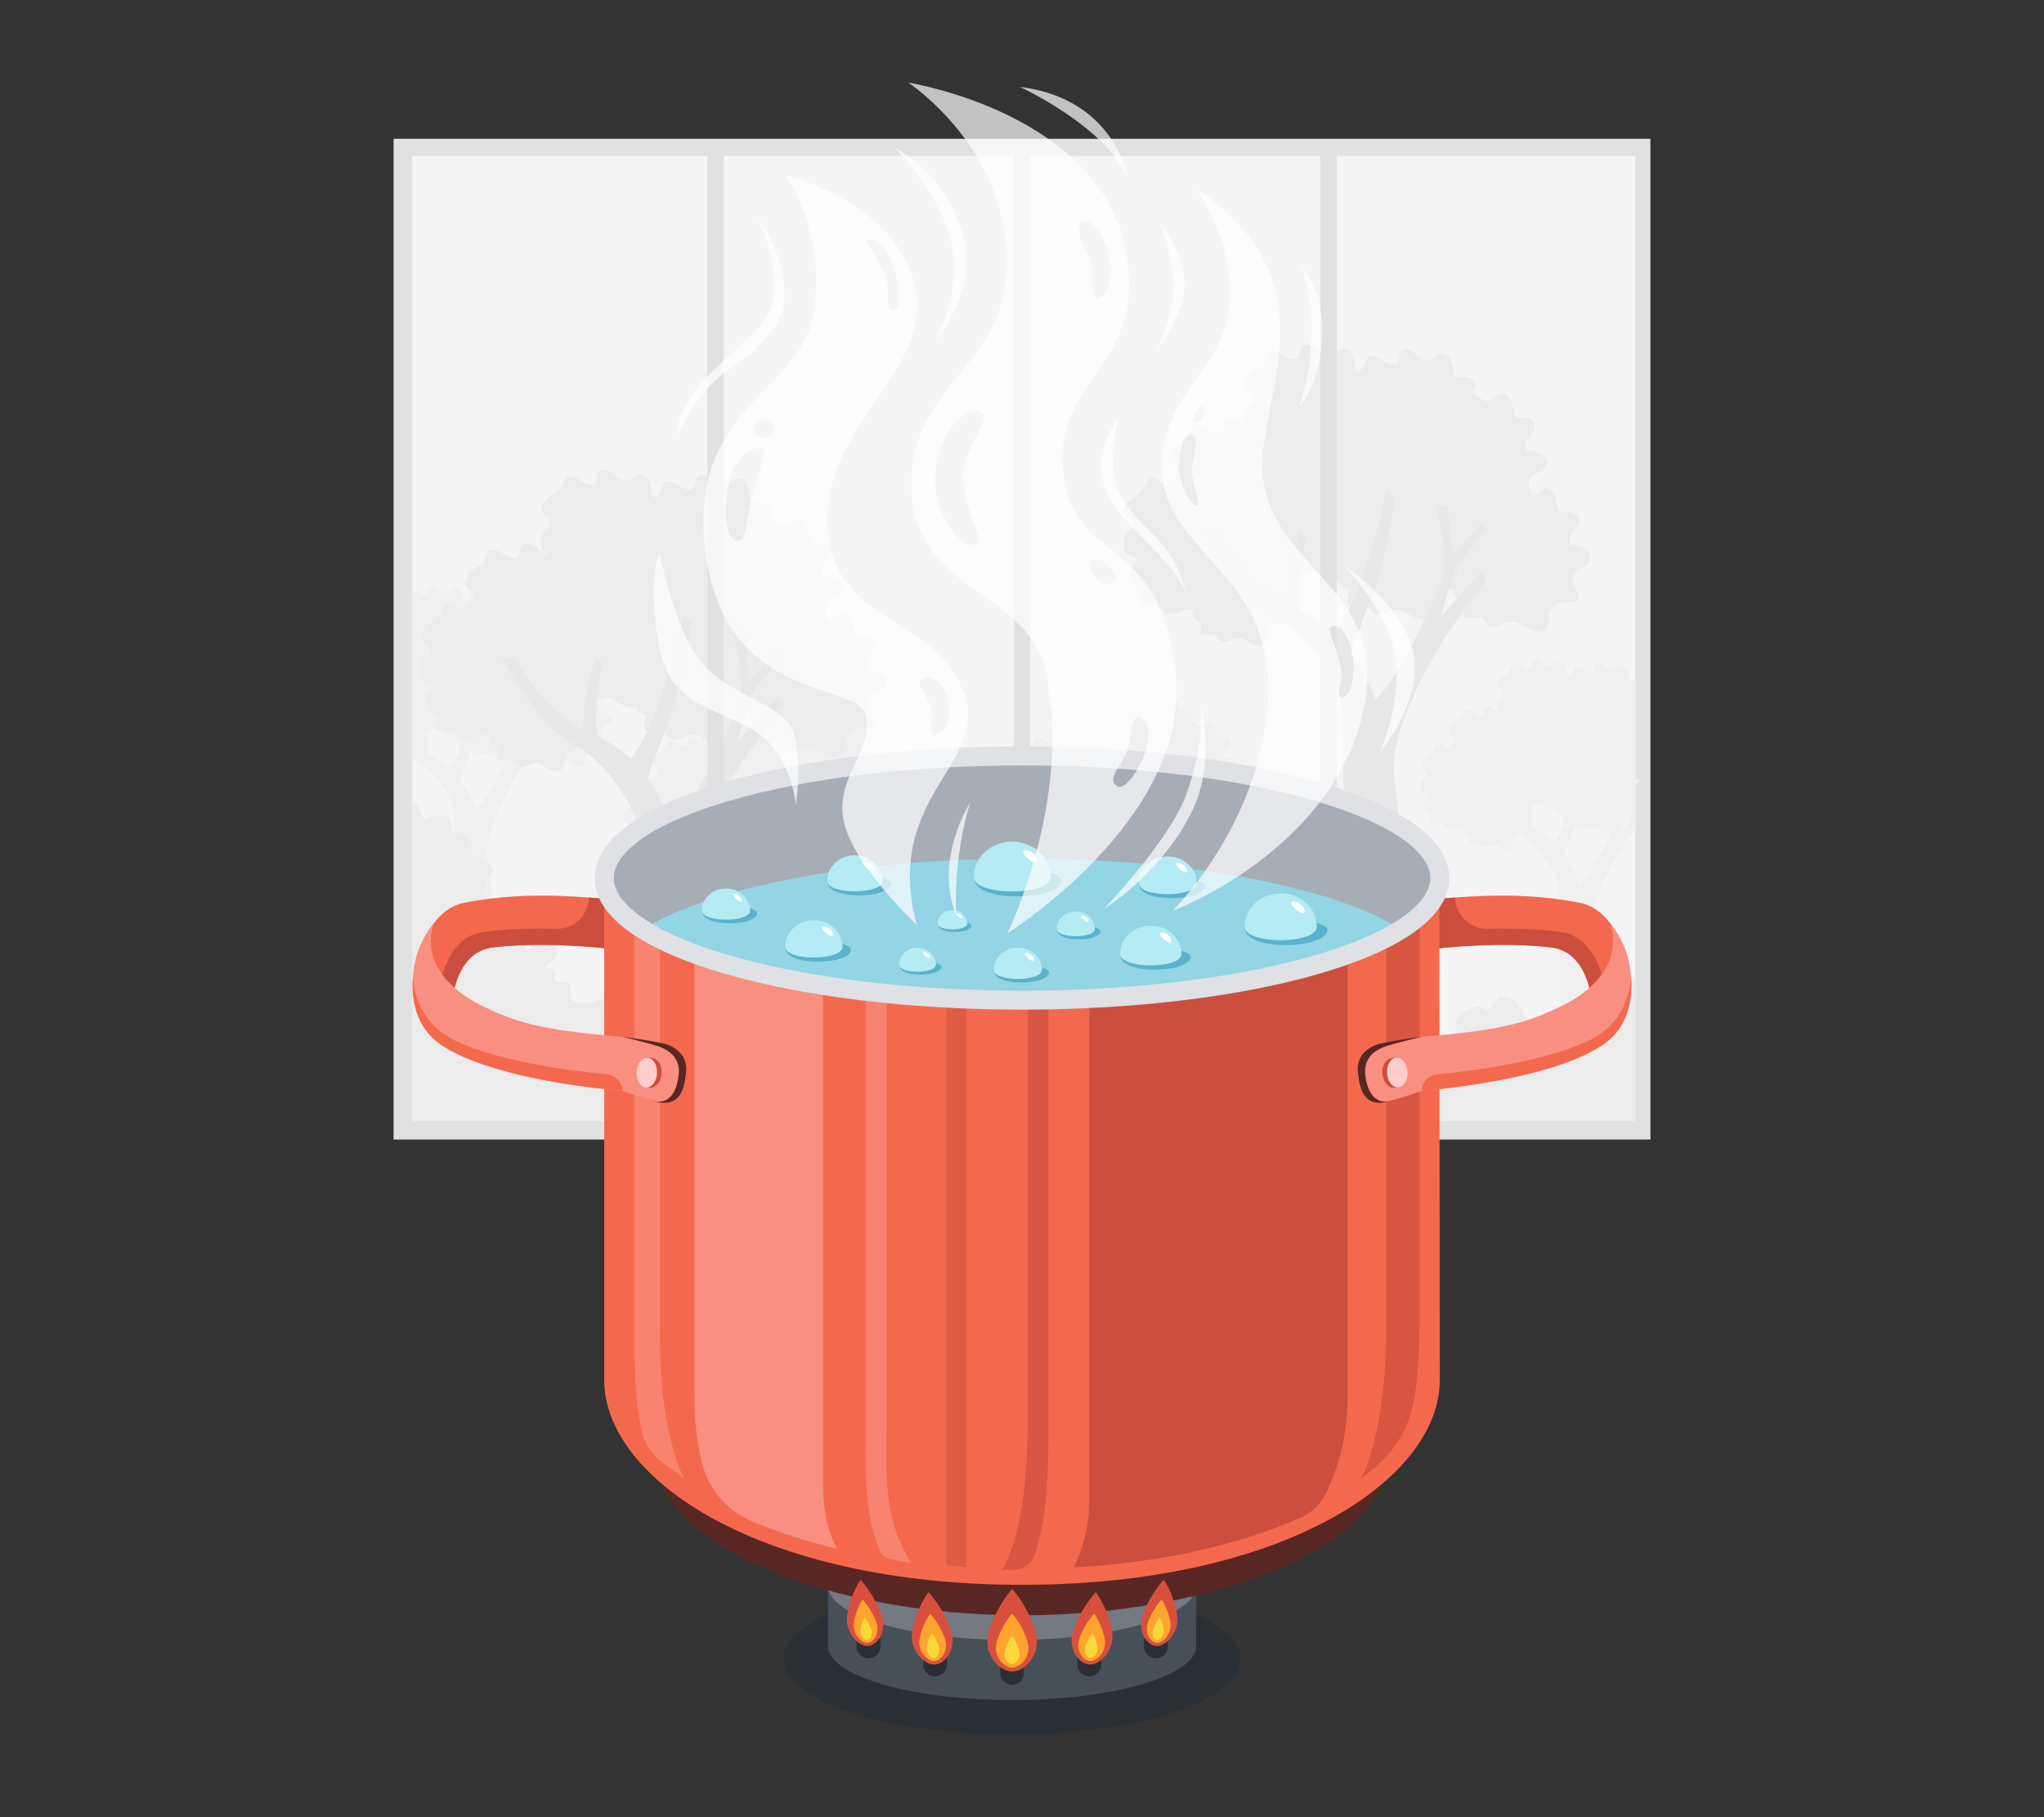 <?xml version="1.0" encoding="UTF-8"?>
<svg id="Layer_2" data-name="Layer 2" xmlns="http://www.w3.org/2000/svg" viewBox="0 0 540 480">
  <rect x="0" y="0" width="540" height="480" fill="#333333" stroke="none"/>
  <defs>
    <style>
      .cls-1, .cls-2, .cls-3, .cls-4, .cls-5, .cls-6, .cls-7, .cls-8, .cls-9, .cls-10, .cls-11, .cls-12, .cls-13, .cls-14, .cls-15, .cls-16, .cls-17, .cls-18, .cls-19, .cls-20, .cls-21, .cls-22, .cls-23, .cls-24, .cls-25, .cls-26, .cls-27 {
        stroke-width: 0px;
      }

      .cls-1, .cls-8, .cls-27 {
        fill: #cc4e3e;
      }

      .cls-2 {
        fill: #747982;
      }

      .cls-28, .cls-8, .cls-19 {
        opacity: .7;
      }

      .cls-3 {
        fill: #f4694e;
      }

      .cls-4 {
        fill: #ffa42c;
      }

      .cls-5 {
        fill: #b5ebf4;
      }

      .cls-6 {
        fill: #e1e1e1;
      }

      .cls-7 {
        fill: #ececec;
      }

      .cls-9 {
        fill: #f5f5f5;
      }

      .cls-10 {
        fill: #f0f0f0;
      }

      .cls-11 {
        fill: none;
      }

      .cls-12 {
        fill: #ffceca;
      }

      .cls-13, .cls-19 {
        fill: #f98f80;
      }

      .cls-14 {
        fill: #e7e7e7;
      }

      .cls-15 {
        fill: #2a2f35;
      }

      .cls-16 {
        fill: #fff;
      }

      .cls-17 {
        fill: #592723;
      }

      .cls-18 {
        fill: #474f59;
      }

      .cls-20 {
        fill: #dfe1e5;
      }

      .cls-21 {
        fill: #93d4e5;
      }

      .cls-22 {
        fill: #a7adb5;
      }

      .cls-23 {
        fill: #102538;
        opacity: .25;
      }

      .cls-24 {
        fill: #d8503d;
      }

      .cls-25 {
        fill: #5ab2cc;
      }

      .cls-26 {
        fill: #f9d93a;
      }

      .cls-27 {
        opacity: .5;
      }
    </style>
  </defs>
  <g id="Layer_2-2" data-name="Layer 2">
    <g>
      <g>
        <rect class="cls-6" x="103.98" y="36.66" width="332.04" height="264.34"/>
        <path class="cls-9" d="M108.89,41.18v254.86h323.13v-76.71c-.01-.17-.01-.34,0-.51-.01-.01,0-.02,0-.04V41.18H108.89Z"/>
        <g>
          <g>
            <path class="cls-10" d="M327.3,228.87c.1-.35.15-.75.18-1.2.15-2.48,2.52-2.09,4.53-2.43,1.57-.26-2.6-4.24.58-5.52.59-.24,1.23-.51,1.53-1.07.4-.74,0-1.72-.69-2.2-.69-.49-1.57-.59-2.41-.6-.52-.63-.1-1.58.4-2.22.5-.64,1.12-1.37.93-2.17-.29-1.2-1.96-1.24-3.17-1.01-.45-.72-.44-1.63-.65-2.45-.22-.82-.87-1.68-1.71-1.58-.8.1-1.28.99-2.06,1.18-.91.21-1.69-.59-2.4-1.19-.71-.6-1.95-.98-2.44-.18-.29.47-.12,1.13-.42,1.6-.53.81-1.78.31-2.56-.27-.78-.57-2.01-1.09-2.56-.3-.17.24-.2.55-.3.83-.37,1.06-1.51,1.59-2.41,2.27-.89.68-1.6,2.03-.84,2.86.37.41,1.03.58,1.21,1.1.23.65-.43,1.24-.96,1.68-.88.75-1.04,2.98.12,3.59.49.26,1.2.34,1.32.87.11.48-.38.85-.7,1.22-.89,1.02-.51,2.85.71,3.43.28.13.62.24.72.53.07.21,0,.44-.07.65-.11.4-.15.83-.11,1.24.01.14.04.3.15.39.1.08.24.1.37.1,1.68.07,2.48-.52,3.51.94.1.14.2.28.35.37.14.08.3.1.46.12,1.15.09,1.9-.62,2.96-.76,1.46-.19,1.77.57,3.06,1.17,2.02.95,3,.37,3.38-1.01Z"/>
            <path class="cls-10" d="M308,226.78c.1-.35.15-.75.18-1.2.15-2.48,2.52-2.09,4.53-2.43,1.57-.26-2.6-4.24.58-5.53.59-.24,1.23-.51,1.53-1.07.4-.74,0-1.72-.69-2.2s-1.57-.59-2.41-.6c-.52-.63-.1-1.58.4-2.22.5-.64,1.12-1.37.93-2.17-.29-1.2-1.96-1.24-3.17-1.01-.45-.72-.44-1.63-.65-2.45-.22-.82-.87-1.69-1.71-1.58-.8.1-1.28.99-2.06,1.18-.91.21-1.69-.59-2.4-1.19-.71-.6-1.95-.98-2.44-.18-.29.47-.12,1.13-.42,1.6-.53.81-1.78.31-2.56-.27-.78-.57-2.01-1.09-2.56-.3-.17.24-.2.55-.3.83-.37,1.06-1.51,1.59-2.41,2.27-.89.68-1.6,2.03-.84,2.86.37.41,1.03.58,1.21,1.1.23.65-.43,1.24-.96,1.68-.88.75-1.04,2.98.12,3.59.49.26,1.2.34,1.32.87.11.48-.38.85-.7,1.22-.89,1.02-.51,2.85.71,3.43.28.13.62.24.72.53.07.21,0,.44-.07.65-.11.4-.15.83-.11,1.24.01.14.04.3.15.39.1.08.24.1.37.1,1.68.07,2.48-.52,3.51.94.1.14.2.28.35.37.14.08.3.1.46.12,1.15.09,1.9-.62,2.96-.76,1.46-.19,1.77.57,3.06,1.17,2.02.95,3,.37,3.38-1.01Z"/>
            <path class="cls-10" d="M306.14,214.5c.1-.35.15-.75.18-1.2.15-2.48,2.52-2.09,4.53-2.43,1.57-.26-2.6-4.24.58-5.52.59-.24,1.23-.51,1.53-1.07.4-.74,0-1.72-.69-2.2s-1.57-.59-2.41-.6c-.52-.63-.1-1.58.4-2.22s1.12-1.37.93-2.17c-.29-1.2-1.96-1.24-3.17-1.01-.45-.72-.44-1.63-.65-2.45-.22-.82-.87-1.68-1.71-1.58-.8.1-1.28.99-2.06,1.18-.91.21-1.69-.59-2.4-1.19s-1.95-.98-2.44-.18c-.29.47-.12,1.13-.42,1.6-.53.81-1.78.31-2.56-.27-.78-.57-2.01-1.09-2.56-.3-.17.24-.2.55-.3.83-.37,1.06-1.51,1.59-2.41,2.27-.89.68-1.6,2.03-.84,2.86.37.41,1.03.58,1.21,1.1.23.65-.43,1.24-.96,1.68-.88.75-1.04,2.98.12,3.59.49.26,1.2.34,1.32.87.11.48-.38.85-.7,1.22-.89,1.02-.51,2.85.71,3.43.28.13.62.24.72.53.07.21,0,.44-.07.65-.11.4-.15.83-.11,1.24.01.14.04.3.15.39.1.08.24.1.37.1,1.68.07,2.48-.52,3.51.94.1.14.2.28.35.37.14.08.3.1.46.12,1.15.1,1.9-.62,2.96-.76,1.46-.19,1.77.57,3.06,1.17,2.02.95,3,.37,3.38-1.01Z"/>
            <path class="cls-10" d="M293.44,220.62c.1-.35.15-.75.18-1.2.15-2.48,2.52-2.09,4.53-2.43,1.57-.26-2.6-4.24.58-5.52.59-.24,1.23-.51,1.53-1.07.4-.74,0-1.72-.69-2.2-.69-.49-1.57-.59-2.41-.6-.52-.63-.1-1.58.4-2.22s1.12-1.37.93-2.17c-.29-1.2-1.96-1.24-3.17-1.01-.45-.72-.44-1.63-.65-2.45-.22-.82-.87-1.68-1.71-1.58-.8.1-1.28.99-2.06,1.18-.91.21-1.69-.59-2.4-1.19-.71-.6-1.95-.98-2.44-.18-.29.47-.12,1.13-.42,1.6-.53.81-1.78.31-2.56-.27-.78-.57-2.01-1.09-2.56-.3-.17.24-.2.55-.3.83-.37,1.06-1.51,1.59-2.41,2.27-.89.68-1.6,2.03-.84,2.86.37.41,1.03.58,1.21,1.1.23.65-.43,1.24-.96,1.68-.88.75-1.04,2.98.12,3.59.49.26,1.2.34,1.32.87.11.48-.38.85-.7,1.22-.89,1.02-.51,2.85.71,3.43.28.13.62.24.72.53.07.21,0,.44-.07.65-.11.4-.15.83-.11,1.24.01.14.04.3.15.39.1.08.24.1.37.1,1.68.07,2.48-.52,3.51.94.1.14.2.28.35.37.14.08.3.1.46.12,1.15.09,1.9-.62,2.96-.76,1.46-.19,1.77.57,3.06,1.17,2.02.95,3,.37,3.38-1.01Z"/>
            <path class="cls-10" d="M280.59,217.79c.1-.35.15-.75.18-1.2.15-2.48,2.52-2.09,4.53-2.43,1.57-.26-2.6-4.24.58-5.52.59-.24,1.23-.51,1.53-1.07.4-.74,0-1.72-.69-2.2-.69-.49-1.57-.59-2.41-.6-.52-.63-.1-1.58.4-2.22s1.11-1.37.93-2.17c-.29-1.2-1.96-1.24-3.17-1.01-.45-.72-.44-1.63-.65-2.45-.22-.82-.87-1.68-1.71-1.58-.8.1-1.28.99-2.06,1.18-.91.21-1.69-.59-2.4-1.19-.71-.6-1.95-.98-2.44-.18-.29.47-.12,1.13-.42,1.6-.53.81-1.78.31-2.56-.27-.78-.57-2.01-1.09-2.56-.3-.17.24-.2.55-.3.83-.37,1.06-1.51,1.59-2.41,2.27-.89.68-1.6,2.03-.84,2.86.37.41,1.03.58,1.21,1.1.23.65-.43,1.24-.96,1.68-.88.75-1.04,2.98.12,3.59.49.26,1.2.34,1.32.87.11.48-.38.85-.7,1.22-.89,1.02-.51,2.85.71,3.43.28.13.62.24.72.53.07.21,0,.44-.07.65-.11.4-.15.83-.11,1.24.01.14.04.3.15.39.1.08.24.1.37.1,1.68.07,2.48-.52,3.51.94.1.14.2.28.35.37.14.08.3.1.46.12,1.15.09,1.9-.62,2.96-.76,1.46-.19,1.77.57,3.06,1.17,2.02.95,3,.37,3.38-1.01Z"/>
            <path class="cls-10" d="M280.42,231.53c.08-.28.12-.59.14-.94.12-1.95,1.98-1.64,3.57-1.91,1.24-.21-2.04-3.34.46-4.35.46-.19.97-.4,1.21-.84.31-.58,0-1.35-.54-1.73-.54-.38-1.24-.46-1.9-.48-.41-.5-.08-1.24.32-1.75.39-.51.88-1.08.73-1.71-.23-.94-1.54-.98-2.5-.79-.35-.57-.34-1.28-.52-1.93-.17-.65-.69-1.33-1.35-1.25-.63.08-1.01.78-1.62.93-.71.17-1.33-.46-1.89-.94-.56-.47-1.54-.77-1.92-.15-.23.37-.09.89-.33,1.26-.42.64-1.4.24-2.01-.21s-1.59-.86-2.02-.23c-.13.19-.16.43-.24.65-.29.83-1.19,1.25-1.89,1.79-.7.54-1.26,1.6-.66,2.25.29.32.81.45.96.86.18.51-.34.97-.76,1.33-.69.59-.82,2.35.1,2.83.38.2.95.26,1.04.69.08.38-.3.67-.55.96-.7.8-.4,2.24.56,2.7.22.11.49.19.57.42.06.16,0,.34-.05.51-.09.32-.12.65-.09.98.01.11.03.23.12.31.08.07.19.08.29.08,1.32.06,1.96-.41,2.76.74.08.11.16.22.27.29.11.06.24.08.36.09.91.07,1.5-.49,2.33-.6,1.15-.15,1.39.45,2.41.92,1.59.75,2.37.29,2.67-.8Z"/>
            <path class="cls-10" d="M273.23,226.78c.1-.35.15-.75.18-1.2.15-2.48,2.52-2.09,4.53-2.43,1.57-.26-2.6-4.24.58-5.53.59-.24,1.23-.51,1.53-1.07.4-.74,0-1.72-.69-2.2-.69-.49-1.57-.59-2.41-.6-.52-.63-.1-1.58.4-2.22.5-.64,1.12-1.37.93-2.17-.29-1.2-1.96-1.24-3.17-1.01-.45-.72-.44-1.63-.65-2.45-.22-.82-.87-1.69-1.71-1.58-.8.1-1.28.99-2.06,1.18-.91.21-1.69-.59-2.4-1.19-.71-.6-1.95-.98-2.44-.18-.29.47-.12,1.13-.42,1.6-.53.81-1.78.31-2.56-.27-.78-.57-2.01-1.09-2.56-.3-.17.24-.2.55-.3.83-.37,1.06-1.51,1.59-2.41,2.27s-1.6,2.03-.84,2.86c.37.41,1.03.58,1.21,1.1.23.65-.43,1.24-.96,1.68-.88.75-1.04,2.98.12,3.59.49.26,1.2.34,1.32.87.11.48-.38.85-.7,1.22-.89,1.02-.51,2.85.71,3.43.28.13.62.24.72.53.07.21,0,.44-.07.65-.11.4-.15.83-.11,1.24.01.14.04.3.15.39.1.08.24.1.37.1,1.68.07,2.48-.52,3.51.94.1.14.2.28.35.37.14.08.3.1.46.12,1.15.09,1.9-.62,2.96-.76,1.46-.19,1.77.57,3.06,1.17,2.02.95,3,.37,3.38-1.01Z"/>
            <path class="cls-10" d="M293.44,205.5c.1-.35.15-.75.18-1.2.15-2.48,2.52-2.09,4.53-2.43,1.57-.26-2.6-4.24.58-5.53.59-.24,1.23-.51,1.53-1.07.4-.74,0-1.72-.69-2.2s-1.57-.59-2.41-.6c-.52-.63-.1-1.58.4-2.22.5-.64,1.12-1.37.93-2.17-.29-1.2-1.96-1.24-3.17-1.01-.45-.72-.44-1.63-.65-2.45-.22-.82-.87-1.69-1.71-1.58-.8.1-1.28.99-2.06,1.18-.91.21-1.69-.59-2.4-1.19-.71-.6-1.95-.98-2.44-.18-.29.47-.12,1.13-.42,1.6-.53.81-1.78.31-2.56-.27-.78-.57-2.01-1.09-2.56-.3-.17.24-.2.55-.3.83-.37,1.06-1.51,1.59-2.41,2.27-.89.68-1.6,2.03-.84,2.86.37.41,1.03.58,1.21,1.1.23.65-.43,1.24-.96,1.68-.88.75-1.04,2.98.12,3.59.49.26,1.2.34,1.32.87.11.48-.38.85-.7,1.22-.89,1.02-.51,2.85.71,3.43.28.13.62.24.72.53.07.21,0,.44-.07.65-.11.4-.15.83-.11,1.24.01.14.04.3.15.39.1.08.24.1.37.1,1.68.07,2.48-.52,3.51.94.1.14.2.28.35.37.14.08.3.1.46.12,1.15.09,1.9-.62,2.96-.76,1.46-.19,1.77.57,3.06,1.17,2.02.95,3,.37,3.38-1.01Z"/>
            <path class="cls-10" d="M309.94,206.35c.1-.35.15-.75.18-1.2.15-2.48,2.52-2.09,4.53-2.43,1.57-.26-2.6-4.24.58-5.52.59-.24,1.23-.51,1.53-1.07.4-.74,0-1.72-.69-2.2-.69-.49-1.57-.59-2.41-.6-.52-.63-.1-1.58.4-2.22s1.12-1.37.93-2.17c-.29-1.2-1.96-1.24-3.17-1.01-.45-.72-.44-1.63-.65-2.45-.22-.82-.87-1.68-1.71-1.58-.8.1-1.28.99-2.06,1.18-.91.21-1.69-.59-2.4-1.19-.71-.6-1.95-.98-2.44-.18-.29.47-.12,1.13-.42,1.6-.53.81-1.78.31-2.56-.27s-2.01-1.09-2.56-.3c-.17.24-.2.55-.3.83-.37,1.06-1.51,1.59-2.41,2.27-.89.68-1.6,2.03-.84,2.86.37.41,1.03.58,1.21,1.1.23.65-.43,1.24-.96,1.68-.88.75-1.04,2.98.12,3.59.49.26,1.2.34,1.32.87.11.48-.38.85-.7,1.22-.89,1.02-.51,2.85.71,3.43.28.13.62.24.72.53.07.21,0,.44-.07.65-.11.4-.15.83-.11,1.24.01.14.04.3.15.39.1.08.24.1.37.1,1.68.07,2.48-.52,3.51.94.1.14.2.28.35.37.14.08.3.1.46.12,1.15.09,1.9-.62,2.96-.76,1.46-.19,1.77.57,3.06,1.17,2.02.95,3,.37,3.38-1.01Z"/>
            <path class="cls-10" d="M319.96,213.1c.1-.35.15-.75.18-1.2.15-2.48,2.52-2.09,4.53-2.43,1.57-.26-2.6-4.24.58-5.53.59-.24,1.23-.51,1.53-1.07.4-.74,0-1.72-.69-2.2s-1.57-.59-2.41-.6c-.52-.63-.1-1.58.4-2.22s1.11-1.37.93-2.17c-.29-1.2-1.96-1.24-3.17-1.01-.45-.72-.44-1.63-.65-2.45-.22-.82-.87-1.69-1.71-1.58-.8.1-1.28.99-2.06,1.18-.91.21-1.69-.59-2.4-1.19-.71-.6-1.95-.98-2.44-.18-.29.47-.12,1.13-.42,1.6-.53.81-1.78.31-2.56-.27s-2.01-1.09-2.56-.3c-.17.24-.2.55-.3.83-.37,1.06-1.51,1.59-2.41,2.27-.89.68-1.6,2.03-.84,2.86.37.41,1.03.58,1.21,1.1.23.65-.43,1.24-.96,1.68-.88.75-1.04,2.98.12,3.59.49.26,1.2.34,1.32.87.11.48-.38.85-.7,1.22-.89,1.02-.51,2.85.71,3.43.28.13.62.24.72.53.07.21,0,.44-.07.65-.11.4-.15.83-.11,1.24.01.14.04.3.15.39.1.08.24.1.37.1,1.68.07,2.48-.52,3.51.94.1.14.2.28.35.37.14.08.3.1.46.12,1.15.09,1.9-.62,2.96-.76,1.46-.19,1.77.57,3.06,1.17,2.02.95,3,.37,3.38-1.01Z"/>
            <path class="cls-10" d="M316.92,221.63s-4.19,5.93-5.64,7.8c-1.45,1.88-8.67,13.59-9.66,21.33-.1.83-.21,1.54-.31,2.16,1.61,10.62,2.25,25.79,2.49,38.86h-10.16c-.3-21.51-.7-48.6-.9-49.89-.33-2.14-4.44-10.29-10.8-13.64-6.36-3.35-11.86-14.43-11.86-14.43h2.03s3.76,6.79,9.11,10.55c.78.55,1.58,1,2.41,1.43-.19-6.12,2.13-11.98,2.13-11.98l1.09,1.01c-1.48,6.05-1.28,9.93-.84,12.15,1.79.9,3.66,1.94,5.53,3.7,5.55-7.21,8.67-23.71,8.67-23.71l1.42.78s-.46,4.48-1.83,10.12c-1.04,4.27-4.1,12.31-5.52,15.96,1.41,1.96,2.82,4.5,4.19,7.87.16-.24.33-.46.54-.64,3.61-3.27,10.41-18.7,10.41-18.7,1.64-3.59-.87-13.01-.87-13.01h1.9l.85,8.24,4.77-5.2.87.72-5.06,6.5-2.6,8.24,6.79-7.52.87,1.3Z"/>
          </g>
          <g>
            <path class="cls-10" d="M235.98,228.78c.1-.35.15-.75.18-1.2.15-2.48,2.52-2.09,4.53-2.43,1.57-.26-2.6-4.24.58-5.53.59-.24,1.23-.51,1.53-1.07.4-.74,0-1.72-.69-2.2s-1.57-.59-2.41-.6c-.52-.63-.1-1.58.4-2.22.5-.64,1.12-1.37.93-2.17-.29-1.2-1.96-1.24-3.17-1.01-.45-.72-.44-1.63-.65-2.45-.22-.82-.87-1.68-1.71-1.58-.8.1-1.28.99-2.06,1.18-.91.21-1.69-.59-2.4-1.19-.71-.6-1.95-.98-2.44-.18-.29.47-.12,1.13-.42,1.6-.53.81-1.78.31-2.56-.27s-2.01-1.09-2.56-.3c-.17.24-.2.55-.3.83-.37,1.06-1.51,1.59-2.41,2.27-.89.68-1.6,2.03-.84,2.86.37.41,1.03.58,1.21,1.1.23.65-.43,1.24-.96,1.68-.88.75-1.04,2.98.12,3.59.49.26,1.2.34,1.32.87.11.48-.38.85-.7,1.22-.89,1.02-.51,2.85.71,3.43.28.13.62.24.72.53.07.21,0,.44-.07.65-.11.4-.15.83-.11,1.24.01.14.04.3.15.39.1.08.24.1.37.1,1.68.07,2.48-.52,3.51.94.1.14.2.28.35.37.14.08.3.1.46.12,1.15.1,1.9-.62,2.96-.76,1.46-.19,1.77.57,3.06,1.17,2.02.95,3,.37,3.38-1.01Z"/>
            <path class="cls-10" d="M216.68,226.7c.1-.35.15-.75.18-1.2.15-2.48,2.52-2.09,4.53-2.43,1.57-.26-2.6-4.24.58-5.52.59-.24,1.23-.51,1.53-1.07.4-.74,0-1.72-.69-2.2-.69-.49-1.57-.59-2.41-.6-.52-.63-.1-1.58.4-2.22s1.12-1.37.93-2.17c-.29-1.2-1.96-1.24-3.17-1.01-.45-.72-.44-1.63-.65-2.45-.22-.82-.87-1.68-1.71-1.58-.8.1-1.28.99-2.06,1.18-.91.21-1.69-.59-2.4-1.19-.71-.6-1.95-.98-2.44-.18-.29.47-.12,1.13-.42,1.6-.53.81-1.78.31-2.56-.27-.78-.57-2.01-1.09-2.56-.3-.17.24-.2.55-.3.83-.37,1.06-1.51,1.59-2.41,2.27-.89.68-1.6,2.03-.84,2.86.37.41,1.03.58,1.21,1.1.23.65-.43,1.24-.96,1.68-.88.75-1.04,2.98.12,3.59.49.26,1.2.34,1.32.87.11.48-.38.85-.7,1.22-.89,1.02-.51,2.85.71,3.43.28.13.62.24.72.53.07.21,0,.44-.07.65-.11.4-.15.83-.11,1.24.01.14.04.3.15.39.1.08.24.1.37.1,1.68.07,2.48-.52,3.51.94.1.14.2.28.35.37.14.08.3.1.46.12,1.15.09,1.9-.62,2.96-.76,1.46-.19,1.77.57,3.06,1.17,2.02.95,3,.37,3.38-1.01Z"/>
            <path class="cls-10" d="M214.82,214.41c.1-.35.15-.75.18-1.2.15-2.48,2.52-2.09,4.53-2.43,1.57-.26-2.6-4.24.58-5.52.59-.24,1.23-.51,1.53-1.07.4-.74,0-1.72-.69-2.2-.69-.49-1.57-.59-2.41-.6-.52-.63-.1-1.58.4-2.22.5-.64,1.12-1.37.93-2.17-.29-1.2-1.96-1.24-3.17-1.01-.45-.72-.44-1.63-.65-2.45-.22-.82-.87-1.68-1.71-1.58-.8.1-1.28.99-2.06,1.18-.91.21-1.69-.59-2.4-1.19-.71-.6-1.95-.98-2.44-.18-.29.47-.12,1.13-.42,1.6-.53.81-1.78.31-2.56-.27-.78-.57-2.01-1.09-2.56-.3-.17.24-.2.55-.3.83-.37,1.06-1.51,1.59-2.41,2.27-.89.68-1.6,2.03-.84,2.86.37.41,1.03.58,1.21,1.1.23.65-.43,1.24-.96,1.68-.88.75-1.04,2.98.12,3.59.49.26,1.2.34,1.32.87.11.48-.38.85-.7,1.22-.89,1.02-.51,2.85.71,3.43.28.13.62.24.72.53.07.21,0,.44-.07.65-.11.4-.15.83-.11,1.24.01.14.04.3.15.39.1.08.24.1.37.1,1.68.07,2.48-.52,3.51.94.1.14.2.28.35.37.14.08.3.1.46.12,1.15.09,1.9-.62,2.96-.76,1.46-.19,1.77.57,3.06,1.17,2.02.95,3,.37,3.38-1.01Z"/>
            <path class="cls-10" d="M202.12,220.53c.1-.35.15-.75.18-1.2.15-2.48,2.52-2.09,4.53-2.43,1.57-.26-2.6-4.24.58-5.53.59-.24,1.23-.51,1.53-1.07.4-.74,0-1.72-.69-2.2s-1.57-.59-2.41-.6c-.52-.63-.1-1.58.4-2.22.5-.64,1.12-1.37.93-2.17-.29-1.2-1.96-1.24-3.17-1.01-.45-.72-.44-1.63-.65-2.45-.22-.82-.87-1.69-1.71-1.58-.8.1-1.28.99-2.06,1.18-.91.21-1.69-.59-2.4-1.19-.71-.6-1.95-.98-2.44-.18-.29.47-.12,1.13-.42,1.6-.53.81-1.78.31-2.56-.27s-2.01-1.09-2.56-.3c-.17.24-.2.55-.3.83-.37,1.06-1.51,1.59-2.41,2.27-.89.68-1.6,2.03-.84,2.86.37.41,1.03.58,1.21,1.1.23.65-.43,1.24-.96,1.68-.88.75-1.04,2.98.12,3.59.49.26,1.2.34,1.32.87.11.48-.38.85-.7,1.22-.89,1.02-.51,2.85.71,3.43.28.13.62.24.72.53.07.21,0,.44-.07.65-.11.4-.15.83-.11,1.24.01.14.04.3.15.39.1.08.24.1.37.1,1.68.07,2.48-.52,3.51.94.1.14.2.28.35.37.14.08.3.1.46.12,1.15.09,1.9-.62,2.96-.76,1.46-.19,1.77.57,3.06,1.17,2.02.95,3,.37,3.38-1.01Z"/>
            <path class="cls-10" d="M189.27,217.7c.1-.35.15-.75.18-1.2.15-2.48,2.52-2.09,4.53-2.43,1.57-.26-2.6-4.24.58-5.53.59-.24,1.23-.51,1.53-1.07.4-.74,0-1.72-.69-2.2-.69-.49-1.57-.59-2.41-.6-.52-.63-.1-1.58.4-2.22.5-.64,1.12-1.37.93-2.17-.29-1.2-1.96-1.24-3.17-1.01-.45-.72-.44-1.63-.65-2.45-.22-.82-.87-1.69-1.71-1.58-.8.1-1.28.99-2.06,1.18-.91.21-1.69-.59-2.4-1.19-.71-.6-1.95-.98-2.44-.18-.29.47-.12,1.13-.42,1.6-.53.81-1.78.31-2.56-.27-.78-.57-2.01-1.09-2.56-.3-.17.24-.2.55-.3.83-.37,1.06-1.51,1.59-2.41,2.27-.89.68-1.6,2.03-.84,2.86.37.41,1.03.58,1.21,1.1.23.65-.43,1.24-.96,1.68-.88.75-1.04,2.98.12,3.59.49.26,1.2.34,1.32.87.11.48-.38.85-.7,1.22-.89,1.02-.51,2.85.71,3.43.28.13.62.24.72.53.07.21,0,.44-.07.65-.11.4-.15.83-.11,1.24.01.14.04.3.15.39.1.08.24.1.37.1,1.68.07,2.48-.52,3.51.94.1.14.2.28.35.37.14.08.3.1.46.12,1.15.09,1.9-.62,2.96-.76,1.46-.19,1.77.57,3.06,1.17,2.02.95,3,.37,3.38-1.01Z"/>
            <path class="cls-10" d="M189.1,231.44c.08-.28.12-.59.14-.94.12-1.95,1.98-1.64,3.57-1.91,1.24-.21-2.04-3.34.46-4.35.46-.19.97-.4,1.21-.84.31-.58,0-1.35-.54-1.73-.54-.38-1.24-.46-1.9-.48-.41-.5-.08-1.24.32-1.75.39-.51.88-1.08.73-1.71-.23-.94-1.54-.98-2.5-.79-.35-.57-.34-1.28-.52-1.93-.17-.65-.69-1.33-1.35-1.25-.63.08-1.01.78-1.62.93-.71.17-1.33-.46-1.89-.94-.56-.47-1.54-.77-1.92-.15-.23.37-.09.89-.33,1.26-.42.64-1.4.24-2.01-.21-.61-.45-1.59-.86-2.02-.23-.13.19-.16.43-.24.65-.29.83-1.19,1.25-1.89,1.79-.7.54-1.26,1.6-.66,2.25.29.32.81.45.96.86.18.51-.34.97-.76,1.33-.69.59-.82,2.35.1,2.83.38.2.95.26,1.04.69.08.38-.3.67-.55.96-.7.8-.4,2.24.56,2.7.22.11.49.19.57.42.06.16,0,.34-.05.51-.09.32-.12.65-.09.98.01.11.03.23.12.31.08.07.19.08.29.08,1.32.06,1.96-.41,2.76.74.08.11.16.22.27.29.11.06.24.08.36.09.91.07,1.5-.49,2.33-.6,1.15-.15,1.39.45,2.41.92,1.59.75,2.37.29,2.67-.8Z"/>
            <path class="cls-10" d="M181.91,226.7c.1-.35.15-.75.18-1.2.15-2.48,2.52-2.09,4.53-2.43,1.57-.26-2.6-4.24.58-5.52.59-.24,1.23-.51,1.53-1.07.4-.74,0-1.72-.69-2.2-.69-.49-1.57-.59-2.41-.6-.52-.63-.1-1.58.4-2.22s1.12-1.37.93-2.17c-.29-1.2-1.96-1.24-3.17-1.01-.45-.72-.44-1.63-.65-2.45-.22-.82-.87-1.68-1.71-1.58-.8.1-1.28.99-2.06,1.18-.91.21-1.69-.59-2.4-1.19-.71-.6-1.95-.98-2.44-.18-.29.47-.12,1.13-.42,1.6-.53.81-1.78.31-2.56-.27-.78-.57-2.01-1.09-2.56-.3-.17.24-.2.55-.3.83-.37,1.06-1.51,1.59-2.41,2.27-.89.68-1.6,2.03-.84,2.86.37.41,1.03.58,1.21,1.1.23.65-.43,1.24-.96,1.68-.88.75-1.04,2.98.12,3.59.49.26,1.2.34,1.32.87.11.48-.38.85-.7,1.22-.89,1.02-.51,2.85.71,3.43.28.13.62.24.72.53.07.21,0,.44-.07.65-.11.4-.15.83-.11,1.24.01.14.04.3.15.39.1.08.24.1.37.1,1.68.07,2.48-.52,3.51.94.1.14.2.28.35.37.14.08.3.1.46.12,1.15.09,1.9-.62,2.96-.76,1.46-.19,1.77.57,3.06,1.17,2.02.95,3,.37,3.38-1.01Z"/>
            <path class="cls-10" d="M202.12,205.42c.1-.35.15-.75.18-1.2.15-2.48,2.52-2.09,4.53-2.43,1.57-.26-2.6-4.24.58-5.52.59-.24,1.23-.51,1.53-1.07.4-.74,0-1.72-.69-2.2s-1.57-.59-2.41-.6c-.52-.63-.1-1.58.4-2.22.5-.64,1.12-1.37.93-2.17-.29-1.2-1.96-1.24-3.17-1.01-.45-.72-.44-1.63-.65-2.45-.22-.82-.87-1.68-1.71-1.58-.8.1-1.28.99-2.06,1.18-.91.21-1.69-.59-2.4-1.19-.71-.6-1.95-.98-2.44-.18-.29.47-.12,1.13-.42,1.6-.53.81-1.78.31-2.56-.27s-2.01-1.09-2.56-.3c-.17.24-.2.55-.3.83-.37,1.06-1.51,1.59-2.41,2.27-.89.68-1.6,2.03-.84,2.86.37.41,1.03.58,1.21,1.1.23.65-.43,1.24-.96,1.68-.88.75-1.04,2.98.12,3.59.49.26,1.2.34,1.32.87.11.48-.38.85-.7,1.22-.89,1.02-.51,2.85.71,3.43.28.13.62.24.72.53.07.21,0,.44-.07.65-.11.4-.15.83-.11,1.24.01.14.04.3.15.39.1.08.24.1.37.1,1.68.07,2.48-.52,3.51.94.1.14.2.28.35.37.14.08.3.1.46.12,1.15.1,1.9-.62,2.96-.76,1.46-.19,1.77.57,3.06,1.17,2.02.95,3,.37,3.38-1.01Z"/>
            <path class="cls-10" d="M218.62,206.26c.1-.35.15-.75.18-1.2.15-2.48,2.52-2.09,4.53-2.43,1.57-.26-2.6-4.24.58-5.53.59-.24,1.23-.51,1.53-1.07.4-.74,0-1.72-.69-2.2s-1.57-.59-2.41-.6c-.52-.63-.1-1.58.4-2.22.5-.64,1.12-1.37.93-2.17-.29-1.2-1.96-1.24-3.17-1.01-.45-.72-.44-1.63-.65-2.45-.22-.82-.87-1.69-1.71-1.58-.8.1-1.28.99-2.06,1.18-.91.21-1.69-.59-2.4-1.19-.71-.6-1.95-.98-2.44-.18-.29.47-.12,1.13-.42,1.6-.53.81-1.78.31-2.56-.27-.78-.57-2.01-1.09-2.56-.3-.17.24-.2.55-.3.83-.37,1.06-1.51,1.59-2.41,2.27-.89.68-1.6,2.03-.84,2.86.37.41,1.03.58,1.21,1.1.23.65-.43,1.24-.96,1.68-.88.75-1.04,2.98.12,3.59.49.26,1.2.34,1.32.87.11.48-.38.85-.7,1.22-.89,1.02-.51,2.85.71,3.43.28.13.62.24.72.53.07.21,0,.44-.07.65-.11.4-.15.83-.11,1.24.01.14.04.3.15.39.1.08.24.1.37.1,1.68.07,2.48-.52,3.51.94.1.14.2.28.35.37.14.08.3.1.46.12,1.15.09,1.9-.62,2.96-.76,1.46-.19,1.77.57,3.06,1.17,2.02.95,3,.37,3.38-1.01Z"/>
            <path class="cls-10" d="M228.64,213.01c.1-.35.15-.75.18-1.2.15-2.48,2.52-2.09,4.53-2.43,1.57-.26-2.6-4.24.58-5.52.59-.24,1.23-.51,1.53-1.07.4-.74,0-1.72-.69-2.2-.69-.49-1.57-.59-2.41-.6-.52-.63-.1-1.58.4-2.22s1.12-1.37.93-2.17c-.29-1.2-1.96-1.24-3.17-1.01-.45-.72-.44-1.63-.65-2.45-.22-.82-.87-1.68-1.71-1.58-.8.1-1.28.99-2.06,1.18-.91.21-1.69-.59-2.4-1.19-.71-.6-1.95-.98-2.44-.18-.29.47-.12,1.13-.42,1.6-.53.81-1.78.31-2.56-.27-.78-.57-2.01-1.09-2.56-.3-.17.24-.2.55-.3.83-.37,1.06-1.51,1.59-2.41,2.27-.89.68-1.6,2.03-.84,2.86.37.41,1.03.58,1.21,1.1.23.65-.43,1.24-.96,1.68-.88.75-1.04,2.98.12,3.59.49.26,1.2.34,1.32.87.11.48-.38.85-.7,1.22-.89,1.02-.51,2.85.71,3.43.28.13.62.24.72.53.07.21,0,.44-.07.65-.11.4-.15.83-.11,1.24.01.14.04.3.15.39.1.08.24.1.37.1,1.68.07,2.48-.52,3.51.94.1.14.2.28.35.37.14.08.3.1.46.12,1.15.1,1.9-.62,2.96-.76,1.46-.19,1.77.57,3.06,1.17,2.02.95,3,.37,3.38-1.01Z"/>
            <path class="cls-10" d="M225.6,221.55s-4.19,5.93-5.64,7.81c-1.45,1.88-8.67,13.59-9.66,21.33-.1.83-.21,1.54-.31,2.16,1.61,10.62,2.25,25.79,2.49,38.86h-10.16c-.3-21.51-.7-48.6-.9-49.89-.33-2.14-4.44-10.29-10.8-13.64-6.36-3.35-11.86-14.43-11.86-14.43h2.03s3.76,6.79,9.11,10.55c.78.55,1.58,1,2.41,1.43-.19-6.12,2.13-11.98,2.13-11.98l1.09,1.01c-1.48,6.05-1.28,9.93-.84,12.15,1.79.9,3.66,1.94,5.53,3.7,5.55-7.21,8.67-23.71,8.67-23.71l1.42.78s-.46,4.48-1.83,10.12c-1.04,4.27-4.1,12.31-5.52,15.96,1.41,1.96,2.82,4.5,4.19,7.87.16-.24.33-.46.54-.64,3.61-3.27,10.41-18.7,10.41-18.7,1.64-3.59-.87-13.01-.87-13.01h1.9l.85,8.24,4.77-5.2.87.72-5.06,6.5-2.6,8.24,6.79-7.52.87,1.3Z"/>
          </g>
          <g>
            <path class="cls-10" d="M154.6,201.01c.1-.35.15-.75.18-1.2.15-2.48,2.52-2.09,4.53-2.43,1.57-.26-2.6-4.24.58-5.53.59-.24,1.23-.51,1.53-1.07.4-.74,0-1.72-.69-2.2-.69-.49-1.57-.59-2.41-.6-.52-.63-.1-1.58.4-2.22.5-.64,1.12-1.37.93-2.17-.29-1.2-1.96-1.24-3.17-1.01-.45-.72-.44-1.63-.65-2.45-.22-.82-.87-1.69-1.71-1.58-.8.1-1.28.99-2.06,1.18-.91.21-1.69-.59-2.4-1.19-.71-.6-1.95-.98-2.44-.18-.29.47-.12,1.13-.42,1.6-.53.81-1.78.31-2.56-.27-.78-.57-2.01-1.09-2.56-.3-.17.24-.2.55-.3.83-.37,1.06-1.51,1.59-2.41,2.27s-1.6,2.03-.84,2.86c.37.41,1.03.58,1.21,1.1.23.65-.43,1.24-.96,1.68-.88.75-1.04,2.98.12,3.59.49.26,1.2.34,1.32.87.11.48-.38.85-.7,1.22-.89,1.02-.51,2.85.71,3.43.28.13.62.24.72.53.07.21,0,.44-.07.65-.11.4-.15.83-.11,1.24.01.14.04.3.15.39.1.08.24.1.37.1,1.68.07,2.48-.52,3.51.94.1.14.2.28.35.37.14.08.3.1.46.12,1.15.09,1.9-.62,2.96-.76,1.46-.19,1.77.57,3.06,1.17,2.02.95,3,.37,3.38-1.01Z"/>
            <path class="cls-10" d="M135.31,198.92c.1-.35.15-.75.18-1.2.15-2.48,2.52-2.09,4.53-2.43,1.57-.26-2.6-4.24.58-5.52.59-.24,1.23-.51,1.53-1.07.4-.74,0-1.72-.69-2.2-.69-.49-1.57-.59-2.41-.6-.52-.63-.1-1.58.4-2.22s1.11-1.37.93-2.17c-.29-1.2-1.96-1.24-3.17-1.01-.45-.72-.44-1.63-.65-2.45-.22-.82-.87-1.68-1.71-1.58-.8.1-1.28.99-2.06,1.18-.91.21-1.69-.59-2.4-1.19-.71-.6-1.95-.98-2.44-.18-.29.47-.12,1.13-.42,1.6-.53.81-1.78.31-2.56-.27-.78-.57-2.01-1.09-2.56-.3-.17.24-.2.55-.3.83-.37,1.06-1.51,1.59-2.41,2.27-.89.68-1.6,2.03-.84,2.86.37.41,1.03.58,1.21,1.1.23.65-.43,1.24-.96,1.68-.88.75-1.04,2.98.12,3.59.49.26,1.2.34,1.32.87.11.48-.38.85-.7,1.22-.89,1.02-.51,2.85.71,3.43.28.13.62.24.72.53.07.21,0,.44-.07.65-.11.4-.15.83-.11,1.24.01.14.04.3.15.39.1.08.24.1.37.1,1.68.07,2.48-.52,3.51.94.1.14.2.28.35.37.14.08.3.1.46.12,1.15.09,1.9-.62,2.96-.76,1.46-.19,1.77.57,3.06,1.17,2.02.95,3,.37,3.38-1.01Z"/>
            <path class="cls-10" d="M133.45,186.64c.1-.35.15-.75.18-1.2.15-2.48,2.52-2.09,4.53-2.43,1.57-.26-2.6-4.24.58-5.52.59-.24,1.23-.51,1.53-1.07.4-.74,0-1.72-.69-2.2-.69-.49-1.57-.59-2.41-.6-.52-.63-.1-1.58.4-2.22s1.12-1.37.93-2.17c-.29-1.2-1.96-1.24-3.17-1.01-.45-.72-.44-1.63-.65-2.45-.22-.82-.87-1.68-1.71-1.58-.8.1-1.28.99-2.06,1.18-.91.21-1.69-.59-2.4-1.19-.71-.6-1.95-.98-2.44-.18-.29.47-.12,1.13-.42,1.6-.53.81-1.78.31-2.56-.27-.78-.57-2.01-1.09-2.56-.3-.17.24-.2.55-.3.83-.37,1.06-1.51,1.59-2.41,2.27-.89.68-1.6,2.03-.84,2.86.37.41,1.03.58,1.21,1.1.23.65-.43,1.24-.96,1.68-.88.75-1.04,2.98.12,3.59.49.26,1.2.34,1.32.87.11.48-.38.85-.7,1.22-.89,1.02-.51,2.85.71,3.43.28.13.62.24.72.53.07.21,0,.44-.07.65-.11.4-.15.83-.11,1.24.01.14.04.3.15.39.1.08.24.1.37.1,1.68.07,2.48-.52,3.51.94.1.14.2.28.35.37.14.08.3.1.46.12,1.15.09,1.9-.62,2.96-.76,1.46-.19,1.77.57,3.06,1.17,2.02.95,3,.37,3.38-1.01Z"/>
            <path class="cls-10" d="M108.7,187.24c.09.33.13.67.2,1v3.63c.59.01,1.06.2,1.6.93.01.02.04.05.05.07.1.13.19.28.34.37.11.06.22.09.33.1.04.01.09.02.13.02.68.06,1.22-.17,1.77-.39.38-.16.76-.32,1.19-.37.4-.05.72-.04,1,.04.28.06.52.2.76.35.37.22.73.51,1.29.78.96.45,1.68.56,2.22.39.41-.12.72-.4.93-.79.1-.18.18-.39.24-.61.1-.35.16-.76.18-1.21.13-2.29,2.17-2.13,4.06-2.35.16-.01.3-.04.46-.06.61-.1.37-.76.01-1.6-.06-.15-.12-.3-.19-.48-.51-1.26-.96-2.76.77-3.46.18-.07.37-.15.54-.23.41-.2.79-.44,1-.83.33-.62.1-1.4-.38-1.93-.1-.1-.21-.2-.32-.28-.68-.49-1.57-.59-2.41-.6-.49-.6-.13-1.49.33-2.11.01-.04.04-.06.05-.09l.02-.02c.51-.65,1.12-1.38.93-2.17-.22-.95-1.33-1.17-2.38-1.1-.27,0-.54.04-.79.09-.44-.72-.44-1.62-.65-2.45-.05-.2-.12-.39-.22-.57-.32-.6-.85-1.09-1.5-1-.79.09-1.28.99-2.06,1.17-.18.05-.37.05-.55.01h-.01c-.67-.12-1.28-.73-1.84-1.19-.71-.61-1.95-.98-2.44-.18-.11.17-.16.38-.18.59-.05.35-.05.72-.24,1.01-.07.12-.17.21-.27.26-.61.4-1.61-.04-2.28-.52-.01,0-.01-.01-.02-.01-.24-.18-.52-.35-.83-.49-.21-.09-.43-.16-.63-.2v16.32c-.07.04-.13.1-.2.17Z"/>
            <path class="cls-10" d="M108.89,168.46v18.61c.9-.63,2.39-.54,3.72-.76.01,0,.02-.01.02-.01.63-.12.28-.89-.12-1.83-.54-1.3-1.16-2.94.68-3.68.26-.11.52-.22.77-.35.32-.18.6-.4.76-.72.4-.73.01-1.69-.66-2.18-.01-.01-.01-.02-.02-.02-.7-.48-1.57-.59-2.41-.6-.52-.63-.1-1.57.4-2.22.38-.49.82-1.02.94-1.6.02-.2.04-.38-.01-.57-.05-.22-.16-.4-.29-.55-.49-.54-1.44-.63-2.3-.54-.19.01-.39.04-.57.07-.11-.17-.2-.37-.26-.56-.21-.6-.23-1.27-.4-1.89-.05-.2-.13-.4-.23-.6Z"/>
            <path class="cls-10" d="M108.89,188.24v12.97c.39-.16.84-.21,1.33-.26.4-.04.82-.06,1.22-.13,1.24-.21-2.04-3.34.46-4.35.41-.17.84-.35,1.09-.7.06-.05.1-.1.12-.15.2-.39.13-.85-.1-1.23-.11-.2-.27-.37-.45-.5-.39-.28-.88-.4-1.37-.45-.18-.01-.35-.02-.54-.02-.15-.18-.19-.39-.17-.62.01-.39.23-.82.49-1.13.4-.5.88-1.07.73-1.71-.22-.94-1.55-.98-2.5-.79-.17-.28-.26-.6-.32-.93Z"/>
            <path class="cls-10" d="M108.89,155.66v21.11c.6.02,1.1.21,1.65,1,.1.13.19.28.34.37.09.05.17.07.27.09.06.01.13.02.2.02,1.07.09,1.78-.51,2.72-.71.09-.02.16-.04.24-.05,1.45-.18,1.77.57,3.05,1.17.38.17.71.29,1.01.37,1.35.34,2.07-.26,2.38-1.38.1-.35.16-.76.18-1.19.06-1.07.54-1.61,1.22-1.9.37-.15.8-.23,1.27-.29.65-.09,1.37-.12,2.04-.23.09-.01.16-.04.21-.09.94-.61-2.62-4.23.38-5.44.59-.24,1.23-.51,1.54-1.07.39-.73-.01-1.71-.69-2.19-.3-.22-.66-.37-1.02-.45-.45-.11-.93-.15-1.39-.16-.51-.62-.1-1.57.4-2.22.51-.65,1.12-1.38.93-2.17-.02-.11-.06-.21-.11-.29-.24-.46-.76-.7-1.37-.77-.52-.09-1.1-.05-1.61.05-.02,0-.06.01-.09.01-.44-.73-.44-1.63-.65-2.45-.22-.83-.88-1.68-1.72-1.59-.79.1-1.28,1-2.06,1.18-.9.21-1.68-.59-2.4-1.19-.71-.6-1.95-.98-2.44-.18-.29.48-.12,1.13-.43,1.6-.52.82-1.77.32-2.55-.26-.43-.32-.98-.61-1.49-.68Z"/>
            <path class="cls-10" d="M137.24,178.49c.1-.35.15-.75.18-1.2.15-2.48,2.52-2.09,4.53-2.43,1.57-.26-2.6-4.24.58-5.53.59-.24,1.23-.51,1.53-1.07.4-.74,0-1.72-.69-2.2s-1.57-.59-2.41-.6c-.52-.63-.1-1.58.4-2.22s1.12-1.37.93-2.17c-.29-1.2-1.96-1.24-3.17-1.01-.45-.72-.44-1.63-.65-2.45-.22-.82-.87-1.69-1.71-1.58-.8.1-1.28.99-2.06,1.18-.91.21-1.69-.59-2.4-1.19-.71-.6-1.95-.98-2.44-.18-.29.47-.12,1.13-.42,1.6-.53.81-1.78.31-2.56-.27-.78-.57-2.01-1.09-2.56-.3-.17.24-.2.55-.3.83-.37,1.06-1.51,1.59-2.41,2.27-.89.68-1.6,2.03-.84,2.86.37.41,1.03.58,1.21,1.1.23.65-.43,1.24-.96,1.68-.88.75-1.04,2.98.12,3.59.49.26,1.2.34,1.32.87.11.48-.38.85-.7,1.22-.89,1.02-.51,2.85.71,3.43.28.13.62.24.72.53.07.21,0,.44-.07.65-.11.4-.15.83-.11,1.24.01.14.04.3.15.39.1.08.24.1.37.1,1.68.07,2.48-.52,3.51.94.1.14.2.28.35.37.14.08.3.1.46.12,1.15.09,1.9-.62,2.96-.76,1.46-.19,1.77.57,3.06,1.17,2.02.95,3,.37,3.38-1.01Z"/>
            <path class="cls-10" d="M147.26,185.24c.1-.35.15-.75.18-1.2.15-2.48,2.52-2.09,4.53-2.43,1.57-.26-2.6-4.24.58-5.53.59-.24,1.23-.51,1.53-1.07.4-.74,0-1.72-.69-2.2-.69-.49-1.57-.59-2.41-.6-.52-.63-.1-1.58.4-2.22s1.11-1.37.93-2.17c-.29-1.2-1.96-1.24-3.17-1.01-.45-.72-.44-1.63-.65-2.45-.22-.82-.87-1.68-1.71-1.58-.8.1-1.28.99-2.06,1.18-.91.21-1.69-.59-2.4-1.19-.71-.6-1.95-.98-2.44-.18-.29.47-.12,1.13-.42,1.6-.53.81-1.78.31-2.56-.27s-2.01-1.09-2.56-.3c-.17.24-.2.55-.3.83-.37,1.06-1.51,1.59-2.41,2.27-.89.68-1.6,2.03-.84,2.86.37.41,1.03.58,1.21,1.1.23.65-.43,1.24-.96,1.68-.88.75-1.04,2.98.12,3.59.49.26,1.2.34,1.32.87.11.48-.38.85-.7,1.22-.89,1.02-.51,2.85.71,3.43.28.13.62.24.72.53.07.21,0,.44-.07.65-.11.4-.15.83-.11,1.24.01.14.04.3.15.39.1.08.24.1.37.1,1.68.07,2.48-.52,3.51.94.1.14.2.28.35.37.14.08.3.1.46.12,1.15.1,1.9-.62,2.96-.76,1.46-.19,1.77.57,3.06,1.17,2.02.95,3,.37,3.38-1.01Z"/>
            <path class="cls-10" d="M108.89,196.76v3.43c.12.09.23.15.35.21.33.17.66.37.98.56,5.8,3.62,9.51,11.05,9.83,13.08.05.34.12,2.46.19,5.79.21,9.34.49,28.24.71,44.09h10.16c-.15-8.01-.44-16.83-1.02-24.89-.18-2.57-.4-5.06-.65-7.44-.13-1.3-.28-2.58-.44-3.8-.12-.94-.24-1.84-.38-2.72.11-.62.21-1.34.32-2.17.87-6.89,6.68-16.91,8.97-20.36.29-.43.52-.76.68-.96.41-.54,1.06-1.41,1.77-2.39,1.73-2.4,3.87-5.41,3.87-5.41l-.87-1.3-4.02,4.46-2.77,3.06,1.4-4.46,1.12-3.55.07-.23.21-.27,1.38-1.77.54-.68.71-.9.27-.35,1.3-1.68.66-.84-.87-.73-.84.91-1.02,1.12-.4.44-2.5,2.73-.17-1.63-.23-2.26-.05-.46-.16-1.59-.09-.73-.06-.61-.1-.95h-1.9s.18.67.41,1.73c.1.46.21,1,.33,1.59.57,3.06,1.13,7.47.12,9.68,0,0-.35.79-.93,2.06-.48,1.02-1.1,2.34-1.8,3.82-.06.11-.12.23-.18.35-2.28,4.68-5.41,10.6-7.49,12.47-.21.18-.38.4-.54.65-1.37-3.37-2.78-5.9-4.19-7.86.71-1.8,1.82-4.67,2.87-7.63.45-1.27.9-2.55,1.3-3.77.57-1.71,1.05-3.3,1.35-4.56.3-1.24.56-2.44.78-3.54.33-1.62.57-3.05.73-4.15.24-1.52.33-2.44.33-2.44l-.24-.13-1.18-.63s-.11.55-.32,1.49c-.15.72-.35,1.66-.62,2.76-.26,1.05-.57,2.26-.93,3.54-.06.21-.12.41-.18.63-.15.54-.32,1.1-.48,1.66-.61,1.98-1.32,4.05-2.11,6.05-.39.98-.8,1.94-1.24,2.85-.85,1.78-1.78,3.41-2.79,4.73-1.87-1.76-3.73-2.8-5.52-3.69-.17-.85-.32-1.98-.33-3.37,0-.43,0-.89.02-1.38.02-.45.05-.93.1-1.43.13-1.41.38-3.04.78-4.87.07-.37.16-.74.26-1.12l-1.09-1.01s-.11.27-.27.73c-.4,1.18-1.17,3.67-1.59,6.63-.01.04-.01.07-.01.11-.2,1.43-.32,2.95-.27,4.5-.7-.37-1.37-.73-2.04-1.18Z"/>
          </g>
          <g>
            <path class="cls-10" d="M430.16,211.38c.18.1.39.16.59.24.15.05.28.11.4.2.16.1.28.23.33.43.04.16.01.29-.06.43-.12.29-.43.55-.65.8-.39.44-.54,1.04-.46,1.62.04.55.28,1.09.68,1.48.15.12.3.24.49.33.18.09.39.17.55.3v-7.36l.37-.48s-.09.04-.13.05c-.09.04-.16.07-.23.11v-2.11l1.12-1.23s-.04-.02-.05-.04c-.32-.23-.68-.38-1.07-.46v-3.96c.02-.16.04-.3,0-.46v-.1h-.01c-.44.35-.95.65-1.39.98-.41.32-.8.79-.99,1.29-.24.56-.26,1.13.15,1.57h.01c.15.17.34.3.54.41.28.2.56.38.67.68.23.65-.41,1.21-.93,1.65-.01.01-.02.02-.04.04-.88.74-1.04,2.99.12,3.6Z"/>
            <path class="cls-10" d="M410.87,209.3c.49.26,1.19.33,1.32.87.11.49-.38.85-.71,1.23-.57.65-.62,1.63-.26,2.41.2.44.52.8.96,1.01.28.13.62.24.72.54.07.21,0,.44-.06.65-.11.4-.15.83-.11,1.24.01.15.04.29.15.39.1.09.24.1.37.11h.06c1.27.05,2.02-.28,2.78.23.22.15.44.38.67.71.1.13.2.28.34.37.15.09.3.1.46.11,1.16.1,1.91-.62,2.96-.76,1.46-.18,1.77.57,3.05,1.17.87.4,1.54.54,2.06.44.7-.13,1.11-.66,1.33-1.45.1-.35.16-.76.18-1.19.1-1.65,1.17-2.02,2.48-2.18.22-.04.45-.06.68-.09.46-.05.93-.09,1.38-.16.21-.04.3-.13.34-.27v-.3c-.05-.43-.35-1.04-.61-1.69-.11-.28-.21-.57-.27-.85-.07-.24-.11-.48-.11-.71-.01-.63.23-1.21.99-1.59v-2.11l1.12-1.23s-.04-.02-.05-.04c-.32-.23-.68-.38-1.07-.46-.44-.1-.89-.13-1.34-.15-.05-.06-.09-.12-.12-.18-.32-.61.07-1.45.54-2.04.38-.48.83-1.01.93-1.6.02-.16.04-.3,0-.46,0-.04,0-.06-.01-.1h0c-.24-1.02-1.48-1.21-2.58-1.1-.19.02-.39.05-.57.09-.21-.34-.32-.72-.4-1.12-.09-.44-.13-.9-.26-1.33-.22-.82-.88-1.68-1.72-1.59-.79.1-1.28,1-2.06,1.18-.21.05-.41.04-.61-.01-.65-.13-1.24-.72-1.79-1.18-.71-.6-1.95-.98-2.44-.18-.29.48-.11,1.13-.41,1.61-.17.27-.43.39-.73.4-.59.06-1.3-.29-1.83-.67-.04-.02-.06-.05-.1-.06-.55-.39-1.28-.72-1.85-.62-.24.04-.45.15-.61.38-.17.24-.21.55-.3.83-.37,1.06-1.51,1.6-2.4,2.27-.76.57-1.37,1.62-1.1,2.44.06.16.13.29.26.43.16.18.37.3.57.44.27.18.52.35.63.66.18.51-.18.98-.6,1.37-.12.11-.24.22-.37.32-.88.74-1.04,2.99.13,3.6Z"/>
            <path class="cls-10" d="M409,197.01c.49.26,1.21.34,1.32.88.06.29-.09.55-.3.78-.12.15-.27.29-.39.44-.87.99-.54,2.74.61,3.39.02.01.06.04.1.05.27.12.61.23.72.52.04.1.04.2.01.29-.01.12-.05.24-.09.37-.11.4-.15.82-.11,1.23.01.15.05.3.16.39.02.02.05.04.07.04.09.05.18.06.29.07,1.67.07,2.48-.52,3.5.94.1.13.21.28.35.37.13.09.3.11.46.12.45.04.84-.05,1.21-.17.13-.05.26-.1.39-.16.44-.17.85-.37,1.35-.43.35-.05.63-.04.88,0,.78.16,1.21.71,2.18,1.17,2.02.95,3,.37,3.39-1.01.09-.35.15-.76.17-1.21.02-.41.11-.74.26-1.01.41-.85,1.34-1.07,2.38-1.19.54-.06,1.1-.1,1.63-.17.09-.01.18-.02.27-.04.83-.15.06-1.32-.39-2.6-.39-1.12-.52-2.33.98-2.94.59-.23,1.23-.5,1.52-1.06.05-.09.07-.17.1-.26.09-.27.07-.56,0-.84-.02-.09-.06-.18-.1-.27-.15-.33-.39-.63-.68-.84-.69-.49-1.57-.59-2.41-.6-.52-.63-.1-1.59.4-2.22.5-.65,1.12-1.38.93-2.17-.29-1.19-1.96-1.24-3.17-1.01-.45-.72-.44-1.62-.66-2.45-.11-.44-.35-.89-.68-1.19-.28-.27-.63-.43-1.02-.38-.79.1-1.28.99-2.06,1.17-.9.22-1.69-.59-2.4-1.18-.71-.6-1.95-.98-2.44-.18-.15.22-.17.5-.21.78-.04.28-.06.57-.22.82-.52.8-1.78.3-2.55-.27-.34-.26-.79-.5-1.22-.62-.54-.16-1.05-.11-1.34.33-.17.24-.21.55-.3.83-.37,1.06-1.51,1.59-2.4,2.27-.9.68-1.61,2.04-.85,2.87.18.2.44.34.67.49h.01c.23.17.44.34.54.61.23.65-.44,1.23-.96,1.68-.88.74-1.04,2.98.12,3.58Z"/>
            <path class="cls-10" d="M412.39,212.4c.1-.35.15-.75.18-1.2.15-2.48,2.52-2.09,4.53-2.43,1.57-.26-2.6-4.24.58-5.52.59-.24,1.23-.51,1.53-1.07.4-.74,0-1.72-.69-2.2-.69-.49-1.57-.59-2.41-.6-.52-.63-.1-1.58.4-2.22.5-.64,1.12-1.37.93-2.17-.29-1.2-1.96-1.24-3.17-1.01-.45-.72-.44-1.63-.65-2.45-.22-.82-.87-1.68-1.71-1.58-.8.1-1.28.99-2.06,1.18-.91.21-1.69-.59-2.4-1.19-.71-.6-1.95-.98-2.44-.18-.29.47-.12,1.13-.42,1.6-.53.81-1.78.31-2.56-.27-.78-.57-2.01-1.09-2.56-.3-.17.24-.2.55-.3.83-.37,1.06-1.51,1.59-2.41,2.27-.89.68-1.6,2.03-.84,2.86.37.41,1.03.58,1.21,1.1.23.65-.43,1.24-.96,1.68-.88.75-1.04,2.98.12,3.59.49.26,1.2.34,1.32.87.11.48-.38.85-.7,1.22-.89,1.02-.51,2.85.71,3.43.28.13.62.24.72.53.07.21,0,.44-.07.65-.11.4-.15.83-.11,1.24.01.14.04.3.15.39.1.08.24.1.37.1,1.68.07,2.48-.52,3.51.94.1.14.2.28.35.37.14.08.3.1.46.12,1.15.09,1.9-.62,2.96-.76,1.46-.19,1.77.57,3.06,1.17,2.02.95,3,.37,3.38-1.01Z"/>
            <path class="cls-10" d="M399.55,209.57c.1-.35.15-.75.18-1.2.15-2.48,2.52-2.09,4.53-2.43,1.57-.26-2.6-4.24.58-5.52.59-.24,1.23-.51,1.53-1.07.4-.74,0-1.72-.69-2.2-.69-.49-1.57-.59-2.41-.6-.52-.63-.1-1.58.4-2.22.5-.64,1.11-1.37.93-2.17-.29-1.2-1.96-1.24-3.17-1.01-.45-.72-.44-1.63-.65-2.45-.22-.82-.87-1.68-1.71-1.58-.8.1-1.28.99-2.06,1.18-.91.21-1.69-.59-2.4-1.19-.71-.6-1.95-.98-2.44-.18-.29.47-.12,1.13-.42,1.6-.53.81-1.78.31-2.56-.27-.78-.57-2.01-1.09-2.56-.3-.17.24-.2.55-.3.83-.37,1.06-1.51,1.59-2.41,2.27-.89.68-1.6,2.03-.84,2.86.37.41,1.03.58,1.21,1.1.23.65-.43,1.24-.96,1.68-.88.75-1.04,2.98.12,3.59.49.26,1.2.34,1.32.87.11.48-.38.85-.7,1.22-.89,1.02-.51,2.85.71,3.43.28.13.62.24.72.53.07.21,0,.44-.07.65-.11.4-.15.83-.11,1.24.01.14.04.3.15.39.1.08.24.1.37.1,1.68.07,2.48-.52,3.51.94.1.14.2.28.35.37.14.08.3.1.46.12,1.15.09,1.9-.62,2.96-.76,1.46-.19,1.77.57,3.06,1.17,2.02.95,3,.37,3.38-1.01Z"/>
            <path class="cls-10" d="M399.38,223.31c.08-.28.12-.59.14-.94.12-1.95,1.98-1.64,3.57-1.91,1.24-.21-2.04-3.34.46-4.35.46-.19.97-.4,1.21-.84.31-.58,0-1.35-.54-1.73-.54-.38-1.24-.46-1.9-.48-.41-.5-.08-1.24.32-1.75.39-.51.88-1.08.73-1.71-.23-.94-1.54-.98-2.5-.79-.35-.57-.34-1.28-.52-1.93-.17-.65-.69-1.33-1.35-1.25-.63.08-1.01.78-1.62.93-.71.17-1.33-.46-1.89-.94-.56-.47-1.54-.77-1.92-.15-.23.37-.09.89-.33,1.26-.42.64-1.4.24-2.01-.21-.61-.45-1.59-.86-2.02-.23-.13.19-.16.43-.24.65-.29.83-1.19,1.25-1.89,1.79-.7.54-1.26,1.6-.66,2.25.29.32.81.45.96.86.18.51-.34.97-.76,1.33-.69.59-.82,2.35.1,2.83.38.2.95.26,1.04.69.08.38-.3.67-.55.96-.7.8-.4,2.24.56,2.7.22.11.49.19.57.42.06.16,0,.34-.05.51-.09.32-.12.65-.09.98.01.11.03.23.12.31.08.07.19.08.29.08,1.32.06,1.96-.41,2.76.74.08.11.16.22.27.29.11.06.24.08.36.09.91.07,1.5-.49,2.33-.6,1.15-.15,1.39.45,2.41.92,1.59.75,2.37.29,2.67-.8Z"/>
            <path class="cls-10" d="M392.18,218.57c.1-.35.15-.75.18-1.2.15-2.48,2.52-2.09,4.53-2.43,1.57-.26-2.6-4.24.58-5.53.59-.24,1.23-.51,1.53-1.07.4-.74,0-1.72-.69-2.2-.69-.49-1.57-.59-2.41-.6-.52-.63-.1-1.58.4-2.22.5-.64,1.11-1.37.93-2.17-.29-1.2-1.96-1.24-3.17-1.01-.45-.72-.44-1.63-.65-2.45-.22-.82-.87-1.69-1.71-1.58-.8.1-1.28.99-2.06,1.18-.91.21-1.69-.59-2.4-1.19-.71-.6-1.95-.98-2.44-.18-.29.47-.12,1.13-.42,1.6-.53.81-1.78.31-2.56-.27s-2.01-1.09-2.56-.3c-.17.24-.2.55-.3.83-.37,1.06-1.51,1.59-2.41,2.27-.89.68-1.6,2.03-.84,2.86.37.41,1.03.58,1.21,1.1.23.65-.43,1.24-.96,1.68-.88.75-1.04,2.98.12,3.59.49.26,1.2.34,1.32.87.11.48-.38.85-.7,1.22-.89,1.02-.51,2.85.71,3.43.28.13.62.24.72.53.07.21,0,.44-.07.65-.11.4-.15.83-.11,1.24.01.14.04.3.15.39.1.08.24.1.37.1,1.68.07,2.48-.52,3.51.94.1.14.2.28.35.37.14.08.3.1.46.12,1.15.09,1.9-.62,2.96-.76,1.46-.19,1.77.57,3.06,1.17,2.02.95,3,.37,3.38-1.01Z"/>
            <path class="cls-10" d="M412.39,197.29c.1-.35.15-.75.18-1.2.15-2.48,2.52-2.09,4.53-2.43,1.57-.26-2.6-4.24.58-5.52.59-.24,1.23-.51,1.53-1.07.4-.74,0-1.72-.69-2.2-.69-.49-1.57-.59-2.41-.6-.52-.63-.1-1.58.4-2.22.5-.64,1.12-1.37.93-2.17-.29-1.2-1.96-1.24-3.17-1.01-.45-.72-.44-1.63-.65-2.45-.22-.82-.87-1.69-1.71-1.58-.8.1-1.28.99-2.06,1.18-.91.21-1.69-.59-2.4-1.19-.71-.6-1.95-.98-2.44-.18-.29.47-.12,1.13-.42,1.6-.53.81-1.78.31-2.56-.27-.78-.57-2.01-1.09-2.56-.3-.17.24-.2.55-.3.83-.37,1.06-1.51,1.59-2.41,2.27-.89.68-1.6,2.03-.84,2.86.37.41,1.03.58,1.21,1.1.23.65-.43,1.24-.96,1.68-.88.75-1.04,2.98.12,3.59.49.26,1.2.34,1.32.87.11.48-.38.85-.7,1.22-.89,1.02-.51,2.85.71,3.43.28.13.62.24.72.53.07.21,0,.44-.07.65-.11.4-.15.83-.11,1.24.01.14.04.3.15.39.1.08.24.1.37.1,1.68.07,2.48-.52,3.51.94.1.14.2.28.35.37.14.08.3.1.46.12,1.15.09,1.9-.62,2.96-.76,1.46-.19,1.77.57,3.06,1.17,2.02.95,3,.37,3.38-1.01Z"/>
            <path class="cls-10" d="M412.79,188.86c.49.26,1.21.33,1.32.87.11.49-.38.85-.7,1.23h-.01c-.79.94-.55,2.52.4,3.24.1.06.2.13.3.18.28.13.62.24.73.54.07.21-.01.44-.07.65-.09.33-.13.67-.12,1.01,0,.09,0,.16.01.23.01.15.05.29.16.39.1.09.23.1.37.11.49.02.9-.01,1.27-.04.05,0,.1-.01.15-.01.72-.04,1.26,0,1.83.67.1.1.17.2.26.32.1.13.21.28.35.37.13.09.3.1.46.11,1.15.1,1.9-.62,2.95-.76.3-.04.57-.04.79,0h.01c.84.13,1.24.7,2.26,1.17,1.49.71,2.41.57,2.94-.11.2-.23.34-.54.44-.9.1-.35.16-.76.18-1.2.11-1.79,1.39-2.09,2.85-2.23.02-.01.06-.01.1-.01v-15.08c-.43-.01-.85.04-1.24.11-.45-.72-.44-1.63-.66-2.45-.21-.82-.87-1.68-1.71-1.59-.79.1-1.28,1-2.06,1.18-.9.21-1.69-.59-2.4-1.19-.71-.6-1.95-.98-2.44-.18-.29.48-.12,1.13-.43,1.61-.52.8-1.78.3-2.55-.27-.78-.57-2.02-1.1-2.56-.3-.17.24-.21.56-.3.83-.22.65-.74,1.1-1.3,1.51-.37.26-.76.5-1.1.76-.9.68-1.61,2.04-.85,2.87.38.41,1.04.57,1.22,1.1.1.27.04.52-.11.77-.18.34-.55.66-.85.91-.88.76-1.04,2.99.12,3.6Z"/>
            <path class="cls-10" d="M422.82,195.62c.49.26,1.21.33,1.32.87.07.3-.1.56-.33.8-.11.15-.26.28-.37.41-.07.09-.13.17-.18.27h-.01c-.62,1.05-.22,2.63.89,3.17.28.13.62.24.73.54.07.21-.01.43-.07.65-.11.4-.15.83-.11,1.24.01.15.05.29.16.39.1.09.23.1.37.1.11,0,.23.01.33.01,1.21-.01,1.94-.29,2.69.39.16.12.32.3.48.54.1.15.21.29.35.38.13.07.3.1.46.11.11.01.22.01.32,0,.17,0,.33-.02.49-.06.07-.01.16-.04.23-.06.5-.15.95-.4,1.46-.54v-3.1c.02-.16.04-.3,0-.46v-5.45c.09-.27.07-.56,0-.84v-13.11c-.2.06-.37.18-.49.38-.29.48-.12,1.13-.43,1.6-.52.82-1.78.3-2.55-.27-.78-.57-2.02-1.09-2.56-.29-.17.24-.21.55-.3.83-.01.04-.02.07-.05.11-.4.99-1.5,1.5-2.35,2.16-.9.68-1.61,2.04-.85,2.87.38.41,1.04.57,1.22,1.1.23.65-.44,1.23-.96,1.68-.88.74-1.04,2.98.12,3.6Z"/>
            <path class="cls-10" d="M389.04,205.62s.1.21.28.56c.4.73,1.16,2.12,2.19,3.77,1.01,1.61,2.29,3.46,3.74,5.18,1.69,2.01,3.63,3.85,5.65,4.91.33.17.66.37.98.56,5.79,3.62,9.51,11.05,9.83,13.08.16,1.06.46,19.81.73,38.43.05,3.88.11,7.74.16,11.45h10.17c-.12-6.79-.35-14.14-.78-21.14-.39-6.46-.94-12.61-1.71-17.71.1-.63.19-1.34.3-2.17.99-7.74,8.21-19.45,9.66-21.33.41-.55,1.06-1.43,1.78-2.4-.01-.01,0-.02,0-.04.01-.23.05-.46.11-.7.06-.21.15-.44.07-.65-.04-.1-.1-.18-.18-.23v-1.78l-1.04,1.15-2.77,3.06,1.4-4.45,1.12-3.56.07-.23.22-.28.99-1.27.37-.48s-.09.04-.13.05c-.09.04-.16.07-.23.11v-2.11l-1.78,1.95-.17-1.62-.23-2.27-.05-.46-.16-1.59-.09-.73-.16-1.57h-1.89s.18.68.41,1.74c.1.46.21,1,.32,1.59.59,3.07,1.15,7.47.13,9.68,0,0-1.13,2.6-2.73,5.88-2.3,4.73-5.55,10.9-7.68,12.83-.2.18-.38.4-.52.65-1.38-3.37-2.78-5.9-4.19-7.86.7-1.8,1.8-4.68,2.85-7.65,1.1-3.04,2.13-6.16,2.67-8.32.3-1.24.56-2.44.78-3.54.77-3.87,1.05-6.58,1.05-6.58l-1.41-.78s-.11.56-.32,1.51c-.15.72-.37,1.65-.62,2.74-.27,1.05-.57,2.26-.93,3.54-.06.21-.12.41-.18.63-.15.55-.32,1.1-.49,1.66-.89,2.94-2.01,6.11-3.33,8.9-.85,1.78-1.79,3.41-2.8,4.73-1.88-1.76-3.73-2.8-5.54-3.71-.17-.87-.3-1.98-.32-3.37,0-.43,0-.88.02-1.37.02-.45.05-.94.1-1.44.16-1.69.48-3.68,1.04-5.97l-1.1-1.01s-1.27,3.21-1.85,7.36c0,.04-.01.07-.02.11-.17,1.38-.28,2.84-.24,4.33v.17c-.83-.43-1.63-.88-2.41-1.43-1.18-.83-2.28-1.8-3.27-2.83-1.32-1.32-2.45-2.72-3.35-3.95-.71-.96-1.29-1.83-1.71-2.49-.5-.79-.77-1.28-.77-1.28h-2.04Z"/>
          </g>
          <path class="cls-7" d="M108.89,212.6v83.44h323.13v-37.18c-2.35-.8-3.6-.46-4.39.4-.57-.02-1.16,0-1.73.06-.16.01-.33.04-.46.12-.23.17-.27.5-.32.78-.28,1.38-1.74,2.4-3.13,2.19-.02,0-.06-.01-.09-.01-.05.96-.29,1.93-.34,2.89h-.02c-.4-.15-.82-.29-1.24-.26-.44.04-.88.29-.99.72-.04.13-.02.29-.1.41-.13.26-.49.3-.67.52-.33.41.1,1.13-.24,1.55.06-.5-.28-.96-.72-1.19-.44-.24-.95-.28-1.44-.33-.48-.04-.95-.09-1.43-.12-.44-.04-.96-.04-1.22.33-.18.28-.11.66-.15.99-.04.34-.18.65-.3.96-.33.9-.59,2.26-.1,3.11-.15.05-.32.09-.5.12-1.3.22-3.45.2-3.85.77.3-.43.16-1.07-.23-1.43-.4-.34-.98-.43-1.49-.33-.51.1-1.02.35-1.52.22-.72-.18-1-1.02-1.26-1.72-.27-.7-.89-1.46-1.6-1.22.29-.66.06-1.5-.52-1.91-.22-.15-.48-.26-.66-.44-.24-.23-.33-.57-.49-.87-.65-1.27-2.26-1.62-3.66-1.85-.34-.05-.71-.1-1.01.06-.37.18-.54.6-.73.96-.45.89-1.32,1.84-2.28,2.19-1.34.49-1.13-.34-2.29-.68-.22-.07-.46-.01-.7.05-2.17.56-4.68,1.45-5.24,3.62-.22.85-.07,1.77-.19,2.66-.23,1.66-1.38,3.02-2.49,4.28-.39-.34-.79-.68-1.19-1.02.35-.29.34-.85.1-1.24-.24-.38-.66-.61-1.05-.84-1.17-.65-2.56-1.33-3.8-.82-.55.22-.98.66-1.44,1.02-.48.37-1.04.7-1.62.63-.6-.05-1.15-.65-.96-1.22-.07-.04-.13-.09-.21-.12-1.29-.76-2.77-1.23-4.27-1.34-.82-.07-1.78.04-2.24.72-.44.63-.26,1.52-.59,2.22-.55,1.17-2.57,1.09-3.04-.11-.16-.43-.41-1.06-.82-.85-.34,1.22-1.67,2.09-2.93,1.88.02-.46-.34-.93-.8-1.02-.46-.09-.98.22-1.11.67-.07.24-.06.5-.1.74-.02.16-.07.3-.15.44-.33.69-1.16.99-1.89,1.16-.22.05-3.13-.01-2.84-.41.9-1.26,1.38-2.8,1.33-4.34-.01-.49-.07-.99.11-1.44.22-.5.73-.87.85-1.39.16-.62-.28-1.27-.85-1.57-.56-.29-1.22-.34-1.85-.41-1-.1-1.99-.27-2.96-.5-.5-.12-1.02-.27-1.43-.61-.66-.59-.79-1.55-.83-2.44-.02-.88,0-1.82-.48-2.57-.48-.74-1.67-1.09-2.23-.4-1.19-.29-2.51-.11-3.6.5-.27.16-.54.35-.69.62-.21.33-.23.74-.26,1.13-.15,1.66-.65,3.29-1.46,4.73l-3.4-1.06c.26-.74-.05-1.61-.62-2.15-.59-.54-1.4-.77-2.19-.76-.77.01-1.57.26-2.11.82-.52.57-.72,1.48-.33,2.15-.78-.05-1.48-.57-2.27-.63-.78-.06-1.67.85-1.13,1.43-.94-.35-1.54-1.24-2.23-1.96-.7-.72-1.74-1.34-2.67-.95-.66.28-1.02.99-1.33,1.65-.33.73-.68,1.49-.67,2.28.01.8.49,1.66,1.28,1.83.61,1.17-.95,2.04-1.93,1.68-.51-.18-.62-.82-1.16-1.01-.45-.16-1.02.16-1.5.07-.55-.09-.94-.56-1.41-.84-.71-.41-1.65-.38-2.32.07-.68.46-1.06,1.32-.94,2.13-.66.24-1.35-.21-2.05-.35-1.24-.26-2.6.61-2.88,1.84-.13.59-.38,1.46-.95,1.27-.83,1.15-.49,2.96.7,3.74.51.33,1.23.66,1.16,1.26-.06.59-.8.74-1.29,1.06-1.06.68-.73,2.02-1.02,3.12v.02c-.11.38-.29.71-.63.99-1.4,1.19-4.78.34-6.32-.21-.68-.23-1.38-.55-2.11-.5-.38.02-.72.13-1.02.32-1.15.66-1.87,2.18-2.78,3.27-1,1.18-2.46,1.96-4,2.13-.39.05-.82.04-1.12-.2-.24-.2-.38-.5-.6-.73-.66-.68-1.83-.37-2.61.18-.79.54-1.54,1.27-2.5,1.32-.74.02-1.51-.39-2.21-.11-1.13.44-.59,1.68-1.22,2.34-.88.91-.98.73-2.27,1.13-.63.2-5.06.35-5.24.88.29-.82-.29-1.73-1.05-2.12-.77-.39-1.67-.39-2.54-.39-.32-.7-.06-1.5.04-2.26.09-.76-.15-1.72-.9-1.88-.65-.15-1.54.35-1.88-.22-.12-.21-.09-.46-.11-.71-.12-1.68-1.6-1.16-2.43-1.83-1.28-1.02-.48.15-1.05-1.45-.21-.57-.23-2.16-.45-2.96-.19-.73-.76-1.22-.59-2.06.13-.66.66-1.15,1.06-1.68.41-.52.72-1.29.35-1.85-.52-.82-1.82-.45-2.72-.85-.73-.33-1.1-1.12-1.51-1.8-.41-.7-1.1-1.39-1.89-1.26-.29.05-.57.22-.88.26-3.21.37-3.89-2.85-3.69-5.06.02-.38.06-.78-.1-1.12-.39-.85-1.62-.93-2.19-1.67-.59-.76-.24-1.89-.62-2.77-.29-.69-.98-1.13-1.62-1.52-1.57-.95-3.33-1.94-5.13-1.59-.35.06-.73.21-.89.54-.12.26-.06.57-.15.85-.15.55-.76.84-1.32.89s-1.12-.09-1.69-.07c-1.48.05-4.91,5.76-6.22,4.54-.12-.12-.13-.32-.16-.5-.13-1.66-1.5-3.1-3.1-3.49-1.91-.46-2.01.32-3.56,1.07-.52.26-1.29.17-1.5-.37-.15-.37.02-.79-.07-1.17-.16-.63-.95-.88-1.6-.84-1.91.11-4.61-.26-4.65,2.61,0,.45.11.9-.05,1.33-.15.41-.72.72-1.04.4-.32.45.41.96.45,1.52.05.7-.87.95-1.46,1.29-.26.15-.44.32-.57.52-.6.9-.28,2.3-1.01,3.19-1.05,1.28-2.89.99-3.67,2.94-.39.95-.6,1.84-1.3,2.61-.49-.49-1.66-1.93-1.46-2.85.15-.63.89-1.39.35-1.77-.16-.11-.37-.11-.54-.21-.55-.3-.16-1.11.02-1.71.3-.99-.28-2.17-1.26-2.52-.23-.09-.48-.12-.71-.1-.82.02-1.58.62-2.09,1.27-.04-.51.04-1.01.09-1.51-1.96.49-2.29-3.32-4.27-3.83-.88-.23-2.24.05-2.38-.85.82-.28.79-1.57.15-2.15-.66-.57-1.6-.62-2.46-.65.74-.65.62-1.91-.04-2.65-.66-.73-1.68-1.01-2.66-1.13-1.3-.16-2.65-.07-3.93.24-.62.16-1.23.37-1.82.63.33.59-.51,1.28-1.16,1.07-.63-.21-.98-.9-1.16-1.55-.95,1.28-2.88-.2-4.45-.44-1.38-.22-2.73.66-3.5,1.82-.96,1.45-1.11,3.15-2.09,4.56-.23.33-.46.56-.68.74-.71.62-1.24.82-.85,2.57.09.37.17.73.4,1.01.16.16.34.29.51.44.02.01.04.04.06.05.67.66.52,1.78-.02,2.56-.09.12-.18.24-.29.34-.78.74-1.87,1.06-2.87,1.49-.35.16-.73.35-.88.7-.16.37-.05.78.06,1.16.56,2,.76,4.11.59,6.19-.04-.06-.07-.11-.13-.15-.22-.15-.51-.13-.78-.12-1.67.1-3.34.2-5.01.29.94-1.01.8-2.71.04-3.87-.3-.44-.68-.84-.83-1.35-.15-.51.04-1.17.55-1.3.15-.04.29-.04.43-.11.39-.23.09-.83-.23-1.16-.55-.56-1.09-1.41-.63-2.05.19-.26.5-.39.77-.56,1.48-.99,1.65-4.88-.3-5.41-.73-.2-1.51.01-2.24.23-2.33.68-5.13,1.4-6.97-.2-.38-1.51.37-3.58-.99-4.34-1.09-.61-2.99.13-3.37-1.05-.15-.43.05-.88.05-1.33.01-1.12-1.46-1.96-2.43-1.35.18-1.59,2.46-2.1,2.91-3.62.3-1.05-.4-2.13-1.24-2.83-1.45-1.22-3.9-1.67-5.1-.2-.57.72-1.04,1.93-1.94,1.73-.02-.87-.05-1.73-.07-2.6-.62.65-1.78-.02-2.09-.88-.6-1.68-.43-4.51-3.15-3.35.12-.45.79-1.07.8-1.6,0-1.27-.67-2.5-1.73-3.18-.87-.56-1.67-.54-2.48-.41-.9.13-1.82.4-2.8.09,1.24-1.95.27-3.95,1.01-5.95.23-.62.72-1.09,1.15-1.57.63-.72,1.1-1.49.3-2.87-.21-.35-.46-.67-.74-.94-1.27-1.2-3.27-1.61-5.07-1.57,1.28-1.15.93-3.38-.28-4.6-.91-.93-2.15-1.41-3.4-1.79-.4-.12-.82-.23-1.22-.33,1.17-1.32-.11-3.6-1.83-3.99-1.72-.39-3.45.43-5.01,1.26-.74-1.59-1.49-3.18-2.24-4.77-.29.29-.66.49-1.05.6Z"/>
          <g>
            <path class="cls-7" d="M409.09,164.51c.15-.56.24-1.19.29-1.89.23-3.93,3.98-3.31,7.17-3.84,2.49-.42-4.11-6.71.92-8.74.93-.38,1.95-.8,2.42-1.69.63-1.17,0-2.72-1.09-3.48-1.09-.77-2.48-.93-3.81-.96-.82-1-.15-2.5.64-3.51.79-1.02,1.76-2.18,1.46-3.43-.45-1.89-3.1-1.96-5.01-1.59-.71-1.14-.69-2.58-1.04-3.88-.34-1.3-1.38-2.67-2.71-2.5-1.26.15-2.03,1.57-3.26,1.86-1.43.34-2.67-.93-3.8-1.88-1.12-.95-3.09-1.54-3.86-.29-.46.75-.19,1.79-.67,2.53-.83,1.28-2.81.49-4.04-.42-1.23-.91-3.19-1.73-4.05-.47-.26.39-.32.87-.48,1.31-.58,1.68-2.4,2.51-3.81,3.59-1.41,1.08-2.53,3.22-1.34,4.53.59.65,1.63.91,1.92,1.74.37,1.03-.69,1.96-1.52,2.67-1.39,1.18-1.64,4.71.2,5.68.77.41,1.9.53,2.09,1.38.17.76-.6,1.35-1.11,1.94-1.41,1.61-.81,4.51,1.12,5.43.44.21.98.38,1.15.84.12.33-.01.69-.11,1.03-.18.64-.24,1.31-.18,1.97.02.23.07.47.24.62.16.13.38.15.58.16,2.65.12,3.93-.82,5.55,1.49.16.22.32.45.55.59.22.13.48.16.73.18,1.82.15,3.01-.99,4.68-1.2,2.31-.29,2.8.9,4.84,1.85,3.2,1.51,4.75.58,5.36-1.6Z"/>
            <path class="cls-7" d="M378.57,161.21c.15-.56.24-1.19.29-1.89.23-3.93,3.98-3.31,7.17-3.84,2.49-.42-4.11-6.71.92-8.74.93-.38,1.95-.8,2.42-1.69.63-1.17,0-2.72-1.09-3.48-1.09-.77-2.48-.93-3.81-.96-.82-1-.15-2.5.64-3.51.79-1.02,1.76-2.18,1.46-3.43-.45-1.89-3.1-1.96-5.01-1.59-.71-1.14-.69-2.58-1.04-3.88-.34-1.3-1.38-2.67-2.71-2.5-1.26.15-2.03,1.57-3.26,1.86-1.43.34-2.67-.93-3.8-1.88-1.12-.95-3.09-1.54-3.86-.29-.46.75-.19,1.79-.67,2.53-.83,1.28-2.81.49-4.04-.42-1.23-.91-3.19-1.73-4.05-.47-.26.39-.32.87-.48,1.31-.58,1.68-2.4,2.51-3.81,3.59-1.41,1.08-2.53,3.22-1.34,4.53.59.65,1.63.91,1.92,1.74.37,1.03-.69,1.96-1.52,2.67-1.39,1.18-1.64,4.71.2,5.68.77.41,1.9.53,2.09,1.38.17.76-.6,1.35-1.11,1.94-1.41,1.61-.81,4.51,1.12,5.43.44.21.98.38,1.15.85.12.33-.01.69-.11,1.03-.18.64-.24,1.31-.18,1.97.02.23.07.47.24.62.16.13.38.15.58.16,2.65.12,3.93-.82,5.55,1.49.16.22.32.45.55.59.22.13.48.16.73.18,1.82.15,3.01-.99,4.68-1.2,2.31-.29,2.8.9,4.84,1.85,3.2,1.51,4.75.58,5.36-1.6Z"/>
            <path class="cls-7" d="M375.62,141.77c.15-.56.24-1.19.29-1.89.23-3.93,3.98-3.31,7.17-3.84,2.49-.42-4.11-6.71.92-8.74.93-.38,1.95-.8,2.42-1.69.63-1.17,0-2.72-1.09-3.48-1.09-.77-2.48-.93-3.81-.96-.82-1-.15-2.5.64-3.51.79-1.02,1.76-2.18,1.46-3.43-.45-1.89-3.1-1.96-5.01-1.59-.71-1.14-.69-2.58-1.04-3.88-.34-1.3-1.38-2.67-2.71-2.5-1.26.15-2.03,1.57-3.26,1.86-1.43.34-2.67-.93-3.8-1.88-1.12-.95-3.09-1.54-3.86-.29-.46.75-.19,1.79-.67,2.53-.83,1.28-2.81.49-4.04-.42-1.23-.91-3.19-1.73-4.05-.47-.26.39-.32.87-.48,1.31-.58,1.68-2.39,2.51-3.81,3.59-1.41,1.08-2.53,3.22-1.34,4.53.59.65,1.63.91,1.92,1.74.37,1.03-.69,1.96-1.52,2.67-1.39,1.18-1.64,4.71.2,5.68.77.41,1.9.53,2.09,1.38.17.76-.6,1.35-1.11,1.94-1.41,1.61-.81,4.51,1.12,5.43.44.21.98.38,1.15.84.12.33-.01.69-.11,1.03-.18.64-.24,1.31-.18,1.97.02.23.07.47.24.62.16.13.38.15.58.16,2.65.12,3.93-.82,5.55,1.49.16.22.32.45.55.59.22.13.48.16.73.18,1.82.15,3.01-.99,4.68-1.2,2.31-.29,2.8.9,4.84,1.85,3.2,1.51,4.75.58,5.36-1.6Z"/>
            <path class="cls-7" d="M355.51,151.45c.15-.56.24-1.19.29-1.89.23-3.93,3.98-3.31,7.17-3.84,2.49-.42-4.11-6.71.92-8.74.93-.38,1.95-.8,2.42-1.69.63-1.17,0-2.72-1.09-3.48-1.09-.77-2.48-.93-3.81-.96-.82-1-.15-2.5.64-3.51.79-1.02,1.76-2.18,1.46-3.43-.45-1.89-3.1-1.96-5.01-1.59-.71-1.14-.69-2.58-1.04-3.88-.34-1.3-1.38-2.67-2.71-2.5-1.26.15-2.03,1.57-3.26,1.86-1.43.34-2.67-.93-3.8-1.88-1.12-.95-3.09-1.54-3.86-.29-.46.75-.19,1.79-.67,2.53-.83,1.28-2.81.49-4.04-.42-1.23-.91-3.19-1.73-4.05-.47-.26.39-.32.87-.48,1.31-.58,1.68-2.4,2.51-3.81,3.59-1.41,1.08-2.53,3.22-1.34,4.53.59.65,1.63.91,1.92,1.74.37,1.03-.69,1.96-1.52,2.67-1.39,1.18-1.64,4.71.2,5.68.77.41,1.9.53,2.09,1.38.17.76-.6,1.35-1.11,1.94-1.41,1.61-.81,4.51,1.12,5.43.44.21.98.38,1.15.85.12.33-.01.69-.11,1.03-.18.64-.24,1.31-.18,1.97.02.23.07.47.24.62.16.13.38.15.58.16,2.65.12,3.93-.82,5.55,1.49.16.22.32.45.55.59.22.13.48.16.73.18,1.82.15,3.01-.99,4.68-1.2,2.31-.29,2.8.9,4.84,1.85,3.2,1.51,4.75.58,5.36-1.6Z"/>
            <path class="cls-7" d="M335.19,146.98c.15-.56.24-1.19.29-1.89.23-3.93,3.98-3.31,7.17-3.84,2.49-.42-4.11-6.71.92-8.74.93-.38,1.95-.8,2.42-1.69.63-1.17,0-2.72-1.09-3.48-1.09-.77-2.48-.93-3.81-.96-.82-1-.15-2.5.64-3.51.79-1.02,1.76-2.18,1.46-3.43-.45-1.89-3.1-1.96-5.01-1.59-.71-1.14-.69-2.58-1.04-3.88-.34-1.3-1.38-2.67-2.71-2.5-1.26.15-2.03,1.57-3.26,1.86-1.43.34-2.67-.93-3.8-1.88-1.12-.95-3.09-1.54-3.86-.29-.46.75-.19,1.79-.67,2.53-.83,1.28-2.81.49-4.04-.42-1.23-.91-3.19-1.73-4.05-.47-.26.39-.32.87-.48,1.31-.58,1.68-2.4,2.51-3.81,3.59-1.41,1.08-2.53,3.22-1.34,4.53.59.65,1.63.91,1.92,1.74.37,1.03-.69,1.96-1.52,2.67-1.39,1.18-1.64,4.71.2,5.68.77.41,1.9.53,2.09,1.38.17.76-.6,1.35-1.11,1.94-1.41,1.61-.81,4.51,1.12,5.43.44.21.98.38,1.15.85.12.33-.01.69-.11,1.03-.18.64-.24,1.31-.18,1.97.02.23.07.47.24.62.16.13.38.15.58.16,2.65.12,3.93-.82,5.55,1.49.16.22.32.45.55.59.22.13.48.16.73.18,1.82.15,3.01-.99,4.68-1.2,2.31-.29,2.8.9,4.84,1.85,3.2,1.51,4.75.58,5.36-1.6Z"/>
            <path class="cls-7" d="M334.92,168.72c.12-.44.19-.94.23-1.49.18-3.09,3.14-2.6,5.65-3.02,1.96-.33-3.23-5.28.72-6.88.73-.3,1.53-.63,1.91-1.33.5-.92,0-2.14-.86-2.74-.86-.61-1.96-.73-3-.75-.65-.78-.12-1.97.5-2.77.62-.8,1.39-1.71,1.15-2.7-.36-1.49-2.44-1.55-3.95-1.26-.56-.9-.55-2.03-.82-3.05-.27-1.02-1.08-2.1-2.14-1.97-.99.12-1.6,1.24-2.57,1.47-1.13.27-2.1-.73-2.99-1.48-.88-.75-2.43-1.22-3.04-.23-.36.59-.15,1.41-.53,1.99-.66,1.01-2.22.38-3.18-.33-.97-.71-2.51-1.36-3.19-.37-.21.3-.25.69-.38,1.03-.46,1.32-1.89,1.98-3,2.83-1.11.85-1.99,2.53-1.05,3.57.46.51,1.28.72,1.51,1.37.29.81-.54,1.54-1.2,2.1-1.09.93-1.29,3.71.15,4.47.61.32,1.5.42,1.65,1.09.13.6-.47,1.06-.88,1.53-1.11,1.27-.64,3.55.88,4.28.35.17.77.3.9.67.09.26,0,.54-.08.81-.14.5-.19,1.03-.14,1.55.02.18.05.37.19.49.12.11.3.12.46.13,2.09.09,3.09-.65,4.37,1.17.12.17.25.35.43.46.17.1.38.13.58.14,1.43.12,2.37-.78,3.68-.94,1.82-.23,2.2.71,3.81,1.46,2.52,1.19,3.74.45,4.22-1.26Z"/>
            <path class="cls-7" d="M323.54,161.21c.15-.56.24-1.19.29-1.89.23-3.93,3.98-3.31,7.17-3.84,2.49-.42-4.11-6.71.92-8.74.93-.38,1.95-.8,2.42-1.69.63-1.17,0-2.72-1.09-3.48-1.09-.77-2.48-.93-3.81-.96-.82-1-.15-2.5.64-3.51s1.76-2.18,1.46-3.43c-.45-1.89-3.1-1.96-5.01-1.59-.71-1.14-.69-2.58-1.04-3.88-.34-1.3-1.38-2.67-2.71-2.5-1.26.15-2.03,1.57-3.26,1.86-1.43.34-2.67-.93-3.8-1.88-1.12-.95-3.09-1.54-3.86-.29-.46.75-.19,1.79-.67,2.53-.83,1.28-2.81.49-4.04-.42-1.23-.91-3.19-1.73-4.05-.47-.26.39-.32.87-.48,1.31-.58,1.68-2.4,2.51-3.81,3.59-1.41,1.08-2.53,3.22-1.34,4.53.59.65,1.63.91,1.92,1.74.37,1.03-.69,1.96-1.52,2.67-1.39,1.18-1.64,4.71.2,5.68.77.41,1.9.53,2.09,1.38.17.76-.6,1.35-1.11,1.94-1.41,1.61-.81,4.51,1.12,5.43.44.21.98.38,1.15.85.12.33-.01.69-.11,1.03-.18.64-.24,1.31-.18,1.97.02.23.07.47.24.62.16.13.38.15.58.16,2.65.12,3.93-.82,5.55,1.49.16.22.32.45.55.59.22.13.48.16.73.18,1.82.15,3.01-.99,4.68-1.2,2.31-.29,2.8.9,4.84,1.85,3.2,1.51,4.75.58,5.36-1.6Z"/>
            <path class="cls-7" d="M355.51,127.54c.15-.56.24-1.19.29-1.89.23-3.93,3.98-3.31,7.17-3.84,2.49-.42-4.11-6.71.92-8.74.93-.38,1.95-.8,2.42-1.69.63-1.17,0-2.72-1.09-3.48-1.09-.77-2.48-.93-3.81-.96-.82-1-.15-2.5.64-3.51.79-1.02,1.76-2.18,1.46-3.43-.45-1.89-3.1-1.96-5.01-1.59-.71-1.14-.69-2.58-1.04-3.88-.34-1.3-1.38-2.67-2.71-2.5-1.26.15-2.03,1.57-3.26,1.86-1.43.34-2.67-.93-3.8-1.88-1.12-.95-3.09-1.54-3.86-.29-.46.75-.19,1.79-.67,2.53-.83,1.28-2.81.49-4.04-.42-1.23-.91-3.19-1.73-4.05-.47-.26.39-.32.87-.48,1.31-.58,1.68-2.4,2.51-3.81,3.59-1.41,1.08-2.53,3.22-1.34,4.53.59.65,1.63.91,1.92,1.74.37,1.03-.69,1.96-1.52,2.67-1.39,1.18-1.64,4.71.2,5.68.77.41,1.9.53,2.09,1.38.17.76-.6,1.35-1.11,1.94-1.41,1.61-.81,4.51,1.12,5.43.44.21.98.38,1.15.85.12.33-.01.69-.11,1.03-.18.64-.24,1.31-.18,1.97.02.23.07.47.24.62.16.13.38.15.58.16,2.65.12,3.93-.82,5.55,1.49.16.22.32.45.55.59.22.13.48.16.73.18,1.82.15,3.01-.99,4.68-1.2,2.31-.29,2.8.9,4.84,1.85,3.2,1.51,4.75.58,5.36-1.6Z"/>
            <path class="cls-7" d="M381.62,128.87c.15-.56.24-1.19.29-1.89.23-3.93,3.98-3.31,7.17-3.84,2.49-.42-4.11-6.71.92-8.74.93-.38,1.95-.8,2.42-1.69.63-1.17,0-2.72-1.09-3.48s-2.48-.93-3.81-.96c-.82-1-.15-2.5.64-3.51.79-1.02,1.76-2.18,1.46-3.43-.45-1.89-3.1-1.96-5.01-1.59-.71-1.14-.69-2.58-1.04-3.88-.34-1.3-1.38-2.67-2.71-2.5-1.26.15-2.03,1.57-3.26,1.86-1.43.34-2.67-.93-3.8-1.88-1.12-.95-3.09-1.54-3.86-.29-.46.75-.19,1.79-.67,2.53-.83,1.28-2.81.49-4.04-.42-1.23-.91-3.19-1.73-4.05-.47-.26.39-.32.87-.48,1.31-.58,1.68-2.4,2.51-3.81,3.59-1.41,1.08-2.53,3.22-1.34,4.53.59.65,1.63.91,1.92,1.74.37,1.03-.69,1.96-1.52,2.67-1.39,1.18-1.64,4.71.2,5.68.77.41,1.9.53,2.09,1.38.17.76-.6,1.35-1.11,1.94-1.41,1.61-.81,4.51,1.12,5.43.44.21.98.38,1.15.85.12.33-.01.69-.11,1.03-.18.64-.24,1.31-.18,1.97.02.23.07.47.24.62.16.13.38.15.58.16,2.65.12,3.93-.82,5.55,1.49.16.22.32.45.55.59.22.13.48.16.73.18,1.82.15,3.01-.99,4.68-1.2,2.31-.29,2.8.9,4.84,1.85,3.2,1.51,4.75.58,5.36-1.6Z"/>
            <path class="cls-7" d="M397.48,139.56c.15-.56.24-1.19.29-1.89.23-3.93,3.98-3.31,7.17-3.84,2.49-.42-4.11-6.71.92-8.74.93-.38,1.95-.8,2.42-1.69.63-1.17,0-2.72-1.09-3.48-1.09-.77-2.48-.93-3.81-.96-.82-1-.15-2.5.64-3.51.79-1.02,1.76-2.18,1.46-3.43-.45-1.89-3.1-1.96-5.01-1.59-.71-1.14-.69-2.58-1.04-3.88-.34-1.3-1.38-2.67-2.71-2.5-1.26.15-2.03,1.57-3.26,1.86-1.43.34-2.67-.93-3.8-1.88-1.12-.95-3.09-1.54-3.86-.29-.46.75-.19,1.79-.67,2.53-.83,1.28-2.81.49-4.04-.42-1.23-.91-3.19-1.73-4.05-.47-.26.39-.32.87-.48,1.31-.58,1.68-2.4,2.51-3.81,3.59-1.41,1.08-2.53,3.22-1.34,4.53.59.65,1.63.91,1.92,1.74.37,1.03-.69,1.96-1.52,2.67-1.39,1.18-1.64,4.71.2,5.68.77.41,1.9.53,2.09,1.38.17.76-.6,1.35-1.11,1.94-1.41,1.61-.81,4.51,1.12,5.43.44.21.98.38,1.15.84.12.33-.01.69-.11,1.03-.18.64-.24,1.31-.18,1.97.02.23.07.47.24.62.16.13.38.15.58.16,2.65.12,3.93-.82,5.55,1.49.16.22.32.45.55.59.22.13.48.16.73.18,1.82.15,3.01-.99,4.68-1.2,2.31-.29,2.8.9,4.84,1.85,3.2,1.51,4.75.58,5.36-1.6Z"/>
            <path class="cls-14" d="M318.57,140.71s.16.32.45.85h0c.61,1.16,1.82,3.37,3.46,5.99,1.61,2.55,3.62,5.49,5.93,8.21,2.67,3.19,5.72,6.11,8.91,7.79.52.28,1.04.57,1.54.88,9.18,5.73,15.07,17.49,15.56,20.7.34,2.28,1.12,56.16,1.59,91.09.11,7.83.2,14.69.27,19.83h15.79c.05-5.9.07-14-.02-23.17-.23-22.31-1.15-51.04-4.06-70.3.17-.99.33-2.11.5-3.41,1.55-12.25,12.99-30.78,15.28-33.75.66-.87,1.68-2.26,2.8-3.82,2.76-3.8,6.11-8.54,6.11-8.54l-1.37-2.06-6.37,7.05-4.39,4.85,2.23-7.06,1.78-5.62.11-.37.33-.43,2.17-2.79,2.4-3.08,2.05-2.65,1.05-1.34-1.37-1.13-1.32,1.44-1.62,1.77-4.61,5.02-.27-2.57-.37-3.58-.09-.74-.26-2.54h0s-.12-1.12-.12-1.12l-.26-2.48h-3s.28,1.06.66,2.74c.15.72.33,1.56.5,2.48h0c.93,4.87,1.82,11.86.22,15.36,0,0-1.8,4.1-4.34,9.29h0c-3.62,7.5-8.76,17.25-12.13,20.3-.32.29-.6.63-.84,1.01-2.17-5.32-4.39-9.34-6.63-12.45,1.12-2.85,2.85-7.38,4.54-12.06h0c1.72-4.82,3.38-9.77,4.21-13.19.48-1.98.89-3.85,1.23-5.58,1.23-6.12,1.67-10.43,1.67-10.43l-2.26-1.22s-.17.88-.49,2.38c-.24,1.13-.59,2.62-1,4.35-.4,1.66-.89,3.56-1.46,5.58-.09.33-.18.66-.28,1h0c-.24.87-.5,1.73-.77,2.62-1.4,4.65-3.18,9.66-5.28,14.08-1.34,2.83-2.82,5.41-4.43,7.5-2.96-2.79-5.91-4.44-8.76-5.87-.28-1.37-.49-3.1-.51-5.28,0-.69,0-1.44.04-2.22.04-.72.09-1.48.16-2.27.26-2.68.76-5.83,1.65-9.46l-1.73-1.6s-2.01,5.1-2.93,11.67c-.01.06-.02.12-.02.17-.3,2.17-.48,4.49-.41,6.83v.28c-1.32-.67-2.58-1.39-3.82-2.26-1.85-1.3-3.58-2.83-5.16-4.43t-.01-.01c-2.07-2.1-3.87-4.32-5.32-6.28-1.12-1.52-2.04-2.9-2.69-3.94-.79-1.26-1.22-2.04-1.22-2.04h-3.21Z"/>
          </g>
          <g>
            <path class="cls-7" d="M223.28,197.6c.15-.56.24-1.19.29-1.89.23-3.93,3.98-3.31,7.17-3.84,2.49-.42-4.11-6.71.92-8.74.93-.38,1.95-.8,2.42-1.69.63-1.17,0-2.72-1.09-3.48-1.09-.77-2.48-.93-3.81-.96-.82-1-.15-2.5.64-3.51.79-1.02,1.76-2.18,1.46-3.43-.45-1.89-3.1-1.96-5.01-1.59-.71-1.14-.69-2.58-1.04-3.88-.34-1.3-1.38-2.67-2.71-2.5-1.26.15-2.03,1.57-3.26,1.86-1.43.34-2.67-.93-3.8-1.88-1.12-.95-3.09-1.54-3.86-.29-.46.75-.19,1.79-.67,2.53-.83,1.28-2.81.49-4.04-.42-1.23-.91-3.19-1.73-4.05-.47-.26.39-.32.87-.48,1.31-.58,1.68-2.4,2.51-3.81,3.59-1.41,1.08-2.53,3.22-1.34,4.53.59.65,1.63.91,1.92,1.74.37,1.03-.69,1.96-1.52,2.67-1.39,1.18-1.64,4.71.2,5.68.77.41,1.9.53,2.09,1.38.17.76-.6,1.35-1.11,1.94-1.41,1.61-.81,4.51,1.12,5.43.44.21.98.38,1.15.85.12.33-.01.69-.11,1.03-.18.64-.24,1.31-.18,1.97.02.23.07.47.24.62.16.13.38.15.58.16,2.65.12,3.93-.82,5.55,1.49.16.22.32.45.55.59.22.13.48.16.73.18,1.82.15,3.01-.99,4.68-1.2,2.31-.29,2.8.9,4.84,1.85,3.2,1.51,4.75.58,5.36-1.6Z"/>
            <path class="cls-7" d="M192.76,194.3c.15-.56.24-1.19.29-1.89.23-3.93,3.98-3.31,7.17-3.84,2.49-.42-4.11-6.71.92-8.74.93-.38,1.95-.8,2.42-1.69.63-1.17,0-2.72-1.09-3.48-1.09-.77-2.48-.93-3.81-.96-.82-1-.15-2.5.64-3.51.79-1.02,1.76-2.18,1.46-3.43-.45-1.89-3.1-1.96-5.01-1.59-.71-1.14-.69-2.58-1.04-3.88-.34-1.3-1.38-2.67-2.71-2.5-1.26.15-2.03,1.57-3.26,1.86-1.43.34-2.67-.93-3.8-1.88-1.12-.95-3.09-1.54-3.86-.29-.46.75-.19,1.79-.67,2.53-.83,1.28-2.81.49-4.04-.42-1.23-.91-3.19-1.73-4.05-.47-.26.39-.32.87-.48,1.31-.58,1.68-2.39,2.51-3.81,3.59-1.41,1.08-2.53,3.22-1.34,4.53.59.65,1.63.91,1.92,1.74.37,1.03-.69,1.96-1.52,2.67-1.39,1.18-1.64,4.71.2,5.68.77.41,1.9.53,2.09,1.38.17.76-.6,1.35-1.11,1.94-1.41,1.61-.81,4.51,1.12,5.43.44.21.98.38,1.15.85.12.33-.01.69-.11,1.03-.18.64-.24,1.31-.18,1.97.02.23.07.47.24.62.16.13.38.15.58.16,2.65.12,3.93-.82,5.55,1.49.16.22.32.45.55.59.22.13.48.16.73.18,1.82.15,3.01-.99,4.68-1.2,2.31-.29,2.8.9,4.84,1.85,3.2,1.51,4.75.58,5.36-1.6Z"/>
            <path class="cls-7" d="M189.81,174.86c.15-.56.24-1.19.29-1.89.23-3.93,3.98-3.31,7.17-3.84,2.49-.42-4.11-6.71.92-8.74.93-.38,1.95-.8,2.42-1.69.63-1.17,0-2.72-1.09-3.48-1.09-.77-2.48-.93-3.81-.96-.82-1-.15-2.5.64-3.51.79-1.02,1.76-2.18,1.46-3.43-.45-1.89-3.1-1.96-5.01-1.59-.71-1.14-.69-2.58-1.04-3.88s-1.38-2.67-2.71-2.5c-1.26.15-2.03,1.57-3.26,1.86-1.43.34-2.67-.93-3.8-1.88-1.12-.95-3.09-1.54-3.86-.29-.46.75-.19,1.79-.67,2.53-.83,1.28-2.81.49-4.04-.42-1.23-.91-3.19-1.73-4.05-.47-.26.39-.32.87-.48,1.31-.58,1.68-2.4,2.51-3.81,3.59-1.41,1.08-2.53,3.22-1.34,4.53.59.65,1.63.91,1.92,1.74.37,1.03-.69,1.96-1.52,2.67-1.39,1.18-1.64,4.71.2,5.68.77.41,1.9.53,2.09,1.38.17.76-.6,1.35-1.11,1.94-1.41,1.61-.81,4.51,1.12,5.43.44.21.98.38,1.15.84.12.33-.01.69-.11,1.03-.18.64-.24,1.31-.18,1.97.02.23.07.47.24.62.16.13.38.15.58.16,2.65.12,3.93-.82,5.55,1.49.16.22.32.45.55.59.22.13.48.16.73.18,1.82.15,3.01-.99,4.68-1.2,2.31-.29,2.8.9,4.84,1.85,3.2,1.51,4.75.58,5.36-1.6Z"/>
            <path class="cls-7" d="M169.7,184.54c.15-.56.24-1.19.29-1.89.23-3.93,3.98-3.31,7.17-3.84,2.49-.42-4.11-6.71.92-8.74.93-.38,1.95-.8,2.42-1.69.63-1.17,0-2.72-1.09-3.48-1.09-.77-2.48-.93-3.81-.96-.82-1-.15-2.5.64-3.51.79-1.02,1.76-2.18,1.46-3.43-.45-1.89-3.1-1.96-5.01-1.59-.71-1.14-.69-2.58-1.04-3.88-.34-1.3-1.38-2.67-2.71-2.5-1.26.15-2.03,1.57-3.26,1.86-1.43.34-2.67-.93-3.8-1.88-1.12-.95-3.09-1.54-3.86-.29-.46.75-.19,1.79-.67,2.53-.83,1.28-2.81.49-4.04-.42-1.23-.91-3.19-1.73-4.05-.47-.26.39-.32.87-.48,1.31-.58,1.68-2.39,2.51-3.81,3.59-1.41,1.08-2.53,3.22-1.34,4.53.59.65,1.63.91,1.92,1.74.37,1.03-.69,1.96-1.52,2.67-1.39,1.18-1.64,4.71.2,5.68.77.41,1.9.53,2.09,1.38.17.76-.6,1.35-1.11,1.94-1.41,1.61-.81,4.51,1.12,5.43.44.21.98.38,1.15.84.12.33-.01.69-.11,1.03-.18.64-.24,1.31-.18,1.97.02.23.07.47.24.62.16.13.38.15.58.16,2.65.12,3.93-.82,5.55,1.49.16.22.32.45.55.59.22.13.48.16.73.18,1.82.15,3.01-.99,4.68-1.2,2.31-.29,2.8.9,4.84,1.85,3.2,1.51,4.75.58,5.36-1.6Z"/>
            <path class="cls-7" d="M149.38,180.07c.15-.56.24-1.19.29-1.89.23-3.93,3.98-3.31,7.17-3.84,2.49-.42-4.11-6.71.92-8.74.93-.38,1.95-.8,2.42-1.69.63-1.17,0-2.72-1.09-3.48s-2.48-.93-3.81-.96c-.82-1-.15-2.5.64-3.51.79-1.02,1.76-2.18,1.46-3.43-.45-1.89-3.1-1.96-5.01-1.59-.71-1.14-.69-2.58-1.04-3.88-.34-1.3-1.38-2.67-2.71-2.5-1.26.15-2.03,1.57-3.26,1.86-1.43.34-2.67-.93-3.8-1.88-1.12-.95-3.09-1.54-3.86-.29-.46.75-.19,1.79-.67,2.53-.83,1.28-2.81.49-4.04-.42-1.23-.91-3.19-1.73-4.05-.47-.26.39-.32.87-.48,1.31-.58,1.68-2.4,2.51-3.81,3.59-1.41,1.08-2.53,3.22-1.34,4.53.59.65,1.63.91,1.92,1.74.37,1.03-.69,1.96-1.52,2.67-1.39,1.18-1.64,4.71.2,5.68.77.41,1.9.53,2.09,1.38.17.76-.6,1.35-1.11,1.94-1.41,1.61-.81,4.51,1.12,5.43.44.21.98.38,1.15.84.12.33-.01.69-.11,1.03-.18.64-.24,1.31-.18,1.97.02.23.07.47.24.62.16.13.38.15.58.16,2.65.12,3.93-.82,5.55,1.49.16.22.32.45.55.59.22.13.48.16.73.18,1.82.15,3.01-.99,4.68-1.2,2.31-.29,2.8.9,4.84,1.85,3.2,1.51,4.75.58,5.36-1.6Z"/>
            <path class="cls-7" d="M149.11,201.81c.12-.44.19-.94.23-1.49.18-3.09,3.14-2.6,5.65-3.02,1.96-.33-3.23-5.28.72-6.88.73-.3,1.53-.63,1.91-1.33.5-.92,0-2.14-.86-2.74-.86-.61-1.96-.73-3-.75-.65-.78-.12-1.97.5-2.77.62-.8,1.39-1.71,1.15-2.7-.36-1.49-2.44-1.55-3.95-1.26-.56-.9-.55-2.03-.82-3.05-.27-1.02-1.08-2.1-2.14-1.97-.99.12-1.6,1.24-2.57,1.47-1.13.27-2.1-.73-2.99-1.48-.88-.75-2.43-1.22-3.04-.23-.36.59-.15,1.41-.53,1.99-.66,1.01-2.22.38-3.18-.33-.97-.71-2.51-1.36-3.19-.37-.21.3-.25.69-.38,1.03-.46,1.32-1.89,1.98-3,2.83-1.11.85-1.99,2.53-1.05,3.57.46.51,1.28.72,1.51,1.37.29.81-.54,1.54-1.2,2.1-1.09.93-1.29,3.71.15,4.47.61.32,1.5.42,1.65,1.09.13.6-.47,1.06-.88,1.53-1.11,1.27-.64,3.55.88,4.28.35.17.77.3.9.67.09.26,0,.54-.08.81-.14.5-.19,1.03-.14,1.55.02.18.05.37.19.49.12.11.3.12.46.13,2.09.09,3.09-.65,4.37,1.17.12.17.25.35.43.46.17.1.38.13.58.14,1.43.12,2.37-.78,3.68-.94,1.82-.23,2.2.71,3.81,1.46,2.52,1.19,3.74.46,4.22-1.26Z"/>
            <path class="cls-7" d="M137.73,194.3c.15-.56.24-1.19.29-1.89.23-3.93,3.98-3.31,7.17-3.84,2.49-.42-4.11-6.71.92-8.74.93-.38,1.95-.8,2.42-1.69.63-1.17,0-2.72-1.09-3.48-1.09-.77-2.48-.93-3.81-.96-.82-1-.15-2.5.64-3.51.79-1.02,1.76-2.18,1.46-3.43-.45-1.89-3.1-1.96-5.01-1.59-.71-1.14-.69-2.58-1.04-3.88-.34-1.3-1.38-2.67-2.71-2.5-1.26.15-2.03,1.57-3.26,1.86-1.43.34-2.67-.93-3.8-1.88-1.12-.95-3.09-1.54-3.86-.29-.46.75-.19,1.79-.67,2.53-.83,1.28-2.81.49-4.04-.42-1.23-.91-3.19-1.73-4.05-.47-.26.39-.32.87-.48,1.31-.58,1.68-2.4,2.51-3.81,3.59-1.41,1.08-2.53,3.22-1.34,4.53.59.65,1.63.91,1.92,1.74.37,1.03-.69,1.96-1.52,2.67-1.39,1.18-1.64,4.71.2,5.68.77.41,1.9.53,2.09,1.38.17.76-.6,1.35-1.11,1.94-1.41,1.61-.81,4.51,1.12,5.43.44.21.98.38,1.15.85.12.33-.01.69-.11,1.03-.18.64-.24,1.31-.18,1.97.02.23.07.47.24.62.16.13.38.15.58.16,2.65.12,3.93-.82,5.55,1.49.16.22.32.45.55.59.22.13.48.16.73.18,1.82.15,3.01-.99,4.68-1.2,2.31-.29,2.8.9,4.84,1.85,3.2,1.51,4.75.58,5.36-1.6Z"/>
            <path class="cls-7" d="M169.7,160.63c.15-.56.24-1.19.29-1.89.23-3.93,3.98-3.31,7.17-3.84,2.49-.42-4.11-6.71.92-8.74.93-.38,1.95-.8,2.42-1.69.63-1.17,0-2.72-1.09-3.48-1.09-.77-2.48-.93-3.81-.96-.82-1-.15-2.5.64-3.51.79-1.02,1.76-2.18,1.46-3.43-.45-1.89-3.1-1.96-5.01-1.59-.71-1.14-.69-2.58-1.04-3.88-.34-1.3-1.38-2.67-2.71-2.5-1.26.15-2.03,1.57-3.26,1.86-1.43.34-2.67-.93-3.8-1.88-1.12-.95-3.09-1.54-3.86-.29-.46.75-.19,1.79-.67,2.53-.83,1.28-2.81.49-4.04-.42-1.23-.91-3.19-1.73-4.05-.47-.26.39-.32.87-.48,1.31-.58,1.68-2.39,2.51-3.81,3.59-1.41,1.08-2.53,3.22-1.34,4.53.59.65,1.63.91,1.92,1.74.37,1.03-.69,1.96-1.52,2.67-1.39,1.18-1.64,4.71.2,5.68.77.41,1.9.53,2.09,1.38.17.76-.6,1.35-1.11,1.94-1.41,1.61-.81,4.51,1.12,5.43.44.21.98.38,1.15.85.12.33-.01.69-.11,1.03-.18.64-.24,1.31-.18,1.97.02.23.07.47.24.62.16.13.38.15.58.16,2.65.12,3.93-.82,5.55,1.49.16.22.32.45.55.59.22.13.48.16.73.18,1.82.15,3.01-.99,4.68-1.2,2.31-.29,2.8.9,4.84,1.85,3.2,1.51,4.75.58,5.36-1.6Z"/>
            <path class="cls-7" d="M195.81,161.96c.15-.56.24-1.19.29-1.89.23-3.93,3.98-3.31,7.17-3.84,2.49-.42-4.11-6.71.92-8.74.93-.38,1.95-.8,2.42-1.69.63-1.17,0-2.72-1.09-3.48-1.09-.77-2.48-.93-3.81-.96-.82-1-.15-2.5.64-3.51.79-1.02,1.76-2.18,1.46-3.43-.45-1.89-3.1-1.96-5.01-1.59-.71-1.14-.69-2.58-1.04-3.88s-1.38-2.67-2.71-2.5c-1.26.15-2.03,1.57-3.26,1.86-1.43.34-2.67-.93-3.8-1.88-1.12-.95-3.09-1.54-3.86-.29-.46.75-.19,1.79-.67,2.53-.83,1.28-2.81.49-4.04-.42-1.23-.91-3.19-1.73-4.05-.47-.26.39-.32.87-.48,1.31-.58,1.68-2.4,2.51-3.81,3.59-1.41,1.08-2.53,3.22-1.34,4.53.59.65,1.63.91,1.92,1.74.37,1.03-.69,1.96-1.52,2.67-1.39,1.18-1.64,4.71.2,5.68.77.41,1.9.53,2.09,1.38.17.76-.6,1.35-1.11,1.94-1.41,1.61-.81,4.51,1.12,5.43.44.21.98.38,1.15.84.12.33-.01.69-.11,1.03-.18.64-.24,1.31-.18,1.97.02.23.07.47.24.62.16.13.38.15.58.16,2.65.12,3.93-.82,5.55,1.49.16.22.32.45.55.59.22.13.48.16.73.18,1.82.15,3.01-.99,4.68-1.2,2.31-.29,2.8.9,4.84,1.85,3.2,1.51,4.75.58,5.36-1.6Z"/>
            <path class="cls-7" d="M211.67,172.65c.15-.56.24-1.19.29-1.89.23-3.93,3.98-3.31,7.17-3.84,2.49-.42-4.11-6.71.92-8.74.93-.38,1.95-.8,2.42-1.69.63-1.17,0-2.72-1.09-3.48-1.09-.77-2.48-.93-3.81-.96-.82-1-.15-2.5.64-3.51.79-1.02,1.76-2.18,1.46-3.43-.45-1.89-3.1-1.96-5.01-1.59-.71-1.14-.69-2.58-1.04-3.88-.34-1.3-1.38-2.67-2.71-2.5-1.26.15-2.03,1.57-3.26,1.86-1.43.34-2.67-.93-3.8-1.88-1.12-.95-3.09-1.54-3.86-.29-.46.75-.19,1.79-.67,2.53-.83,1.28-2.81.49-4.04-.42-1.23-.91-3.19-1.73-4.05-.47-.26.39-.32.87-.48,1.31-.58,1.68-2.4,2.51-3.81,3.59-1.41,1.08-2.53,3.22-1.34,4.53.59.65,1.63.91,1.92,1.74.37,1.03-.69,1.96-1.52,2.67-1.39,1.18-1.64,4.71.2,5.68.77.41,1.9.53,2.09,1.38.17.76-.6,1.35-1.11,1.94-1.41,1.61-.81,4.51,1.12,5.43.44.21.98.38,1.15.85.12.33-.01.69-.11,1.03-.18.64-.24,1.31-.18,1.97.02.23.07.47.24.62.16.13.38.15.58.16,2.65.12,3.93-.82,5.55,1.49.16.22.32.45.55.59.22.13.48.16.73.18,1.82.15,3.01-.99,4.68-1.2,2.31-.29,2.8.9,4.84,1.85,3.2,1.51,4.75.58,5.36-1.6Z"/>
            <path class="cls-14" d="M132.75,173.8s.16.32.45.87c.26.49.62,1.17,1.09,2,.52.91,1.15,2,1.89,3.18.16.26.32.52.49.79.18.28.35.56.54.85.21.32.41.63.63.95.12.18.24.38.38.56.04.06.07.11.11.17.24.35.49.71.74,1.06.26.37.51.74.79,1.11.17.23.34.46.51.71.23.3.48.62.72.94.29.38.6.76.9,1.13.07.1.16.2.24.29.11.15.23.29.35.43,2.68,3.19,5.73,6.1,8.93,7.78.52.28,1.05.57,1.55.89.67.41,1.32.87,1.95,1.33,4.3,3.26,7.76,7.72,10.13,11.62h0c.13.24.27.48.4.71t.02.02c.34.6.66,1.18.95,1.73,1.21,2.33,1.93,4.24,2.09,5.28.07.48.17,3.26.27,7.66.2,8.23.43,22.13.66,37.42.02,1.33.04,2.67.06,4.02.01.87.02,1.73.04,2.61.13,8.71.26,17.67.38,26.12h16.07c-.23-12.83-.73-26.85-1.69-39.59-.56-7.55-1.28-14.64-2.22-20.78.16-.99.33-2.11.49-3.41.02-.17.05-.34.07-.51.38-2.62,1.2-5.51,2.27-8.46,0,0,0-.01.01-.02.29-.82.61-1.65.94-2.48.07-.17.13-.34.22-.51.16-.41.33-.83.51-1.24.22-.51.44-1.04.67-1.55.09-.2.17-.37.26-.56h0c.32-.71.63-1.39.96-2.07.17-.35.34-.7.51-1.04h0c1.38-2.84,2.82-5.51,4.13-7.8.26-.44.49-.85.73-1.26,1.72-2.94,3.16-5.13,3.89-6.11.04-.05.06-.1.1-.13.05-.06.09-.12.15-.18.62-.83,1.52-2.05,2.51-3.41.05-.06.1-.12.15-.2.29-.4.6-.83.9-1.26.24-.33.49-.67.72-1,.27-.37.52-.73.77-1.09,1.27-1.74,2.41-3.35,3.1-4.32.39-.56.63-.9.63-.9l-1.07-1.61-.3-.45-1.84,2.02h0s-4.52,5.02-4.52,5.02l-4.38,4.85,2.22-7.06,1.56-4.95.22-.67.11-.37.34-.44,2.16-2.77h.01s2.39-3.08,2.39-3.08l2.06-2.66,1.05-1.34-1.38-1.15-1.32,1.44-1.62,1.78-4.61,5.02-.27-2.56-.37-3.6-.07-.73-.26-2.52h0s-.12-1.15-.12-1.15l-.26-2.48h-3s.28,1.06.66,2.74c.15.72.33,1.56.5,2.49h0c.59,3.1,1.16,7.02,1.09,10.4-.04,1.94-.29,3.67-.87,4.95,0,0-1.8,4.1-4.34,9.29h0c-.04.11-.09.18-.12.27h0c-.28.57-.56,1.13-.84,1.71-.55,1.13-1.13,2.28-1.74,3.44-.56,1.11-1.15,2.22-1.74,3.3-.52.99-1.06,1.95-1.59,2.88-1.26,2.19-2.5,4.21-3.66,5.82-.11.16-.22.3-.32.45-.3.4-.6.77-.88,1.11-.44.52-.85.98-1.24,1.33-.06.06-.12.12-.17.18-.26.24-.48.52-.67.83-.15-.37-.3-.73-.44-1.09-.04-.06-.06-.12-.09-.2-1.04-2.39-2.06-4.51-3.1-6.38-.41-.74-.82-1.44-1.23-2.1,0-.01-.01-.01-.01-.01-.07-.09-.13-.18-.2-.28-.04-.06-.07-.13-.1-.21-.5-.78-.99-1.51-1.48-2.19.04-.11.09-.22.13-.33.39-1.01.85-2.22,1.37-3.56h0c.26-.67.51-1.35.79-2.07h0c.72-1.91,1.49-4,2.24-6.1h0c1.71-4.82,3.37-9.77,4.19-13.19.48-1.98.89-3.85,1.24-5.58,1.22-6.12,1.66-10.43,1.66-10.43l-2.24-1.22s-.17.88-.49,2.38c-.24,1.13-.59,2.62-1.01,4.35-.4,1.66-.89,3.55-1.44,5.57h-.01c-.1.34-.19.67-.29,1.01h0c-.23.87-.49,1.73-.77,2.62-1.41,4.65-3.18,9.66-5.28,14.08-1.34,2.82-2.82,5.4-4.43,7.49-2.57-2.41-5.12-3.98-7.61-5.27-.38-.21-.76-.39-1.13-.59-.27-1.35-.49-3.11-.5-5.29h0c-.02-.7-.01-1.43.02-2.21.04-.72.09-1.48.16-2.27.06-.76.15-1.54.27-2.37.28-2.12.72-4.47,1.37-7.1l-1.73-1.6s-.94,2.39-1.83,6c-.41,1.67-.82,3.6-1.1,5.67-.01.06-.02.11-.02.16-.3,2.17-.48,4.5-.41,6.85v.27c-1.3-.67-2.57-1.39-3.8-2.26-1.61-1.13-3.13-2.44-4.54-3.8-.21-.21-.41-.41-.62-.62-1.63-1.66-3.11-3.39-4.35-5.01-.35-.44-.68-.88-.98-1.29-.56-.74-1.06-1.45-1.5-2.1-.28-.43-.55-.82-.79-1.18h0c-.15-.24-.28-.45-.4-.65-.81-1.26-1.23-2.04-1.23-2.04h-3.21Z"/>
          </g>
        </g>
        <g>
          <rect class="cls-6" x="348.82" y="37.29" width="4.31" height="263.71"/>
          <rect class="cls-6" x="267.85" y="37.29" width="4.31" height="263.71"/>
          <rect class="cls-6" x="186.87" y="37.29" width="4.31" height="263.71"/>
        </g>
      </g>
      <g>
        <g>
          <path class="cls-23" d="M327.8,438.27c0,2.98-2,5.8-5.58,8.34-9.59,6.79-30.53,11.56-54.83,11.56s-45.23-4.77-54.83-11.56c-3.58-2.53-5.58-5.36-5.58-8.34,0-10.95,27.04-19.83,60.41-19.83s60.41,8.88,60.41,19.83Z"/>
          <path class="cls-15" d="M316.03,437.38c0,2.13-1.61,4.16-4.49,5.97-7.72,4.87-24.59,8.29-44.15,8.29s-36.42-3.42-44.14-8.29c-2.88-1.82-4.49-3.84-4.49-5.97v-14.24h97.28v14.24Z"/>
          <path class="cls-18" d="M316.03,434.8c0,2.13-1.61,4.16-4.49,5.97-7.72,4.87-24.59,8.29-44.15,8.29s-36.42-3.42-44.14-8.29c-2.88-1.82-4.49-3.84-4.49-5.97v-14.24h97.28v14.24Z"/>
          <g>
            <path class="cls-15" d="M267.4,445.07h0c-1.74,0-3.16-1.41-3.16-3.16v-9.58h6.31v9.58c0,1.74-1.41,3.16-3.16,3.16Z"/>
            <g>
              <path class="cls-15" d="M243.87,439.64c0,1.74,1.41,3.16,3.16,3.16h0c1.74,0,3.16-1.41,3.16-3.16v-9.58h-6.31v9.58Z"/>
              <path class="cls-15" d="M226.28,434.89c0,1.74,1.41,3.16,3.16,3.16s3.16-1.41,3.16-3.16v-9.58h-6.31v9.58Z"/>
              <path class="cls-15" d="M284.61,439.64c0,1.74,1.41,3.16,3.16,3.16h0c1.74,0,3.16-1.41,3.16-3.16v-9.58h-6.31v9.58Z"/>
              <path class="cls-15" d="M302.2,425.31v9.58c0,1.74,1.41,3.16,3.16,3.16h0c1.74,0,3.16-1.41,3.16-3.16v-9.58h-6.31Z"/>
            </g>
          </g>
          <path class="cls-18" d="M316.03,423.05c0,2.13-1.61,4.16-4.49,5.97-7.72,4.87-24.59,8.29-44.15,8.29s-36.42-3.42-44.14-8.29c-2.88-1.82-4.49-3.84-4.49-5.97,0-2.43,0-4.08,0-4.08l97.28-.11s0,1.98,0,4.18Z"/>
          <path class="cls-2" d="M316.03,418.95c0,2.13-1.61,4.16-4.49,5.97-7.72,4.87-24.59,8.29-44.15,8.29s-36.42-3.42-44.14-8.29c-2.88-1.82-4.49-3.84-4.49-5.97,0-7.85,21.78-14.22,48.64-14.22s48.64,6.36,48.64,14.22Z"/>
        </g>
        <g>
          <g>
            <g>
              <path class="cls-3" d="M417.56,238.51c9.16,1.86,12.22,14.66,12.22,14.66l-9.42,10.38s-1.03-12.14-10.56-13.29c-18.42-2.21-40.41,1.63-40.41,1.63v-13.54c12.55-.89,29.54-3.61,48.18.17Z"/>
              <path class="cls-1" d="M369.39,247.75v4.14s21.99-3.84,40.41-1.63c9.53,1.14,10.56,13.29,10.56,13.29l3.42-3.77c-1.03-4.67-3.87-12.59-11.43-13.61-6.05-.82-12.96-1.01-19.33-.85-4.66.12-8.51-3.59-8.56-8.25h0c-2.05.15-4.03.32-5.95.49l.45,8.87c-4.05.46-7.38.96-9.58,1.32Z"/>
            </g>
            <g>
              <path class="cls-3" d="M122.44,238.51c-9.16,1.86-12.22,14.66-12.22,14.66l9.42,10.38s1.03-12.14,10.56-13.29c18.42-2.21,40.41,1.63,40.41,1.63v-13.54c-12.55-.89-29.54-3.61-48.18.17Z"/>
              <path class="cls-1" d="M170.61,247.75v4.14s-21.99-3.84-40.41-1.63c-9.53,1.14-10.56,13.29-10.56,13.29l-3.42-3.77c1.03-4.67,3.87-12.59,11.43-13.61,6.05-.82,12.96-1.01,19.33-.85,4.66.12,8.51-3.59,8.56-8.25h0c2.05.15,4.03.32,5.95.49l-.45,8.87c4.05.46,7.38.96,9.58,1.32Z"/>
            </g>
            <g>
              <path class="cls-17" d="M173.93,353.31v32.52c0,22.74,45.75,40.84,96.07,40.84s96.07-18.09,96.07-40.84l-.03-32.52h-192.12Z"/>
              <path class="cls-3" d="M380.37,364.55c0,26.13-41.1,54.07-110.37,54.07s-110.37-27.95-110.37-54.07v-132.62h220.63l.11,132.62Z"/>
              <g>
                <path class="cls-1" d="M287.79,231.47v163.35c0,9.11-1.4,12.77-4.04,19.21,24.24-1.36,44.49-6.29,60.08-13.26,2.75-1.23,4.98-3.37,6.33-6.06,3.04-6.06,5.84-14.62,5.84-25.61v-137.64h-68.22Z"/>
                <path class="cls-13" d="M217.42,231.47h-33.97v136.95c0,6.7.68,12.81,2.11,18.35,1.77,6.84,6.72,12.42,13.24,15.15,6.68,2.79,14.15,5.22,22.36,7.17-3.09-5.59-3.75-11.43-3.75-18.47v-159.15Z"/>
                <path class="cls-19" d="M174.35,350v-118.53h-6.74v117.69c0,8.98-.11,19.59,1.9,28.72.75,3.42,2.75,6.45,5.58,8.52l5.67,4.14s-6.91-11.9-6.41-40.54Z"/>
                <path class="cls-8" d="M366.24,231.47v118.11c0,30.65-6.83,41.15-6.83,41.15l3.18-2.53c5.76-4.58,9.71-11.09,10.97-18.34,1.55-8.98,1.52-18.91,1.52-27.01v-111.37h-8.84Z"/>
                <g>
                  <g class="cls-28">
                    <path class="cls-13" d="M234.22,375.11v-143.64h-5.47v143.64c0,11.6-.81,23.94,3.71,34.54.49,1.14,1.52,1.94,2.74,2.18l5.43,1.06-1.97-3.8c-5.38-10.46-4.43-22.21-4.43-33.97Z"/>
                  </g>
                  <g class="cls-28">
                    <path class="cls-1" d="M271.53,231.47v143.64c0,30.65-6.83,39.46-6.83,39.46l2.88.11c2.55.09,4.88-1.48,5.72-3.88,3.76-10.72,3.7-24.84,3.7-35.69v-143.64h-5.47Z"/>
                  </g>
                  <polygon class="cls-27" points="250.02 231.47 250.02 413.55 255.39 413.97 255.39 231.47 250.02 231.47"/>
                </g>
              </g>
            </g>
            <g>
              <path class="cls-22" d="M380.37,231.94c0,4.84-3.65,9.44-10.2,13.56-17.53,11.04-55.79,15.58-100.18,15.58s-82.65-4.54-100.17-15.58c-6.55-4.12-10.2-8.71-10.2-13.56,0-17.81,49.42-32.26,110.37-32.26s110.37,14.44,110.37,32.26Z"/>
              <path class="cls-21" d="M370.18,245.49c-17.53,11.04-55.79,18.7-100.18,18.7s-82.65-7.66-100.17-18.7c17.53-11.04,55.79-18.7,100.17-18.7s82.65,7.66,100.18,18.7Z"/>
              <g>
                <path class="cls-25" d="M350.67,245.73c0,1.77-3.81,3.89-10.83,3.89s-11.06-1.84-11.06-4.88c0-1.77,4.04-1.49,11.06-1.49s10.83.72,10.83,2.48Z"/>
                <path class="cls-5" d="M347.88,244.74c0,4.84-19.09,4.84-19.09,0s4.27-8.76,9.55-8.76,9.55,3.92,9.55,8.76Z"/>
                <path class="cls-16" d="M343.55,238.86c-.95-.76-2.07-.96-2.38-.57-.31.39.3,1.21,1.25,1.98.95.76,1.89,1.18,2.2.79.31-.39-.11-1.44-1.06-2.2Z"/>
              </g>
              <g>
                <path class="cls-25" d="M280.5,232.65c0,1.87-4.04,4.13-11.49,4.13s-11.74-1.94-11.74-5.16c0-1.87,4.29-1.58,11.74-1.58s11.49.74,11.49,2.62Z"/>
                <path class="cls-5" d="M277.53,231.62c0,5.14-20.27,5.14-20.27,0s4.54-9.31,10.14-9.31,10.14,4.17,10.14,9.31Z"/>
                <path class="cls-16" d="M272.94,225.38c-1.01-.81-2.2-1.01-2.53-.6s.31,1.29,1.32,2.1c1.01.81,2,1.25,2.33.84.33-.41-.12-1.53-1.13-2.34Z"/>
              </g>
              <g>
                <path class="cls-25" d="M318.4,234.12c0,1.42-3.06,3.12-8.69,3.12s-8.88-1.54-8.88-3.99c0-1.42,3.25-1.2,8.88-1.2s8.69.64,8.69,2.06Z"/>
                <path class="cls-5" d="M316.16,233.26c0,3.89-15.33,3.89-15.33,0s3.43-7.04,7.67-7.04,7.67,3.15,7.67,7.04Z"/>
                <path class="cls-16" d="M312.68,228.54c-.76-.61-1.66-.77-1.91-.45-.25.31.24.97,1,1.59.76.61,1.51.95,1.77.64.25-.31-.09-1.16-.86-1.77Z"/>
              </g>
              <g>
                <path class="cls-25" d="M200.02,241.28c0,1.18-2.54,2.59-7.22,2.59s-7.37-1.33-7.37-3.36c0-1.18,2.69-.99,7.37-.99s7.22.59,7.22,1.76Z"/>
                <path class="cls-5" d="M198.15,240.51c0,3.23-12.73,3.23-12.73,0s2.85-5.84,6.37-5.84,6.37,2.62,6.37,5.84Z"/>
                <path class="cls-16" d="M195.27,236.6c-.63-.51-1.38-.64-1.59-.38-.21.26.2.81.83,1.32.63.51,1.26.79,1.47.53.21-.26-.08-.96-.71-1.47Z"/>
              </g>
              <g>
                <path class="cls-25" d="M277.13,256.93c0,1.18-2.54,2.59-7.22,2.59s-7.37-1.33-7.37-3.36c0-1.18,2.69-.99,7.37-.99s7.22.59,7.22,1.76Z"/>
                <path class="cls-5" d="M275.27,256.16c0,3.23-12.73,3.23-12.73,0s2.85-5.84,6.37-5.84,6.37,2.62,6.37,5.84Z"/>
                <path class="cls-16" d="M272.39,252.24c-.63-.51-1.38-.64-1.59-.38-.21.26.2.81.83,1.32.63.51,1.26.79,1.47.53.21-.26-.08-.96-.71-1.47Z"/>
              </g>
              <g>
                <path class="cls-25" d="M235.34,233.5c0,1.36-2.93,2.99-8.33,2.99s-8.51-1.49-8.51-3.83c0-1.36,3.11-1.14,8.51-1.14s8.33.63,8.33,1.98Z"/>
                <path class="cls-5" d="M233.2,232.66c0,3.72-14.69,3.72-14.69,0s3.29-6.74,7.34-6.74,7.34,3.02,7.34,6.74Z"/>
                <path class="cls-16" d="M229.87,228.14c-.73-.59-1.59-.73-1.83-.43-.24.3.23.93.96,1.52.73.59,1.45.91,1.69.61.24-.3-.09-1.11-.82-1.7Z"/>
              </g>
              <g>
                <path class="cls-25" d="M248.7,255.48c0,.9-1.95,1.99-5.54,1.99s-5.66-1.1-5.66-2.66c0-.9,2.07-.76,5.66-.76s5.54.52,5.54,1.43Z"/>
                <path class="cls-5" d="M247.27,254.81c0,2.48-9.77,2.48-9.77,0s2.19-4.48,4.88-4.48,4.88,2.01,4.88,4.48Z"/>
                <path class="cls-16" d="M245.06,251.8c-.49-.39-1.06-.49-1.22-.29s.15.62.64,1.01c.49.39.96.6,1.12.41.16-.2-.06-.74-.54-1.13Z"/>
              </g>
              <g>
                <path class="cls-25" d="M256.66,244.6c0,.72-1.56,1.59-4.43,1.59s-4.53-.94-4.53-2.19c0-.72,1.65-.61,4.53-.61s4.43.48,4.43,1.21Z"/>
                <path class="cls-5" d="M255.52,244c0,1.98-7.82,1.98-7.82,0s1.75-3.59,3.91-3.59,3.91,1.61,3.91,3.59Z"/>
                <path class="cls-16" d="M253.74,241.6c-.39-.31-.85-.39-.97-.23-.13.16.12.5.51.81s.77.48.9.32c.13-.16-.05-.59-.44-.9Z"/>
              </g>
              <g>
                <path class="cls-25" d="M290.72,246.07c0,.93-2.01,2.05-5.72,2.05s-5.84-1.12-5.84-2.73c0-.93,2.14-.79,5.84-.79s5.72.53,5.72,1.46Z"/>
                <path class="cls-5" d="M289.24,245.39c0,2.56-10.09,2.56-10.09,0s2.26-4.63,5.04-4.63,5.04,2.07,5.04,4.63Z"/>
                <path class="cls-16" d="M286.96,242.28c-.5-.4-1.09-.5-1.26-.3-.17.21.16.64.66,1.04.5.4,1,.62,1.16.42.17-.21-.06-.76-.56-1.16Z"/>
              </g>
              <g>
                <path class="cls-25" d="M314.51,252.84c0,1.5-3.24,3.3-9.2,3.3s-9.4-1.61-9.4-4.2c0-1.5,3.43-1.26,9.4-1.26s9.2.66,9.2,2.16Z"/>
                <path class="cls-5" d="M312.14,251.94c0,4.11-16.23,4.11-16.23,0s3.63-7.45,8.11-7.45,8.11,3.33,8.11,7.45Z"/>
                <path class="cls-16" d="M308.46,246.95c-.81-.65-1.76-.81-2.02-.48s.25,1.03,1.06,1.68c.81.65,1.6,1,1.87.67.27-.33-.1-1.22-.9-1.87Z"/>
              </g>
              <g>
                <path class="cls-25" d="M224.8,250.91c0,1.4-3.03,3.09-8.6,3.09s-8.79-1.53-8.79-3.95c0-1.4,3.21-1.18,8.79-1.18s8.6.64,8.6,2.04Z"/>
                <path class="cls-5" d="M222.58,250.05c0,3.85-15.17,3.85-15.17,0s3.4-6.97,7.59-6.97,7.59,3.12,7.59,6.97Z"/>
                <path class="cls-16" d="M219.14,245.38c-.76-.61-1.64-.76-1.89-.45-.25.31.23.96.99,1.57.76.61,1.5.94,1.75.63.25-.31-.09-1.14-.85-1.75Z"/>
              </g>
            </g>
            <g>
              <path class="cls-17" d="M164.19,279.04l.19-5.2s10.16,1.38,12.03,2.13c1.88.75,5.3,2.61,4.86,7.17-.44,4.56-1.6,9.69-8.42,7.7-4.3-1.26-5.9-3.32-5.9-3.32l-2.76-8.48Z"/>
              <path class="cls-13" d="M161.62,279.65l2.76-5.81s8.21,1.99,10.08,2.74c1.88.75,5.3,2.61,4.86,7.17-.44,4.56-2.54,8.24-6.85,6.99-4.31-1.24-8.1-2.61-8.1-2.61l-2.76-8.48Z"/>
              <g>
                <path class="cls-1" d="M172.42,279.49c-.36-.08-1.49-.1-1.49-.1-.58.05-1.26.5-1.53,3.7-.24,2.81.45,3.92,1.09,4.13,0,0,.9.12,1.47.1,1.41-.04,2.66-1.66,2.83-3.72.18-2.16-.92-3.79-2.37-4.11Z"/>
                <ellipse class="cls-12" cx="170.87" cy="283.32" rx="3.93" ry="2.71" transform="translate(-121.29 438.59) rotate(-86.89)"/>
              </g>
              <path class="cls-13" d="M109.91,253.06s-4.54,15.39,6.63,22.93c9.5,6.4,28.62,10.44,47.83,12.14v-14.29c-22.75-1.74-28.99-4.26-37.38-8.34-6.96-3.38-15.83-10.87-12.41-21.6,0,0-3.35,3.8-4.68,9.16Z"/>
              <path class="cls-3" d="M164.38,288.13h0c-19.21-1.7-38.34-5.74-47.83-12.14-6.98-4.71-7.83-12.49-7.48-17.66.59,5.79,3.15,12.79,11.31,16.62,11.83,5.56,30.81,7.98,40.01,8.82,2.26.21,3.99,2.1,3.99,4.36Z"/>
            </g>
            <g>
              <path class="cls-17" d="M375.81,279.04l-.19-5.2s-10.16,1.38-12.03,2.13c-1.88.75-5.3,2.61-4.86,7.17.44,4.56,1.6,9.69,8.42,7.7,4.3-1.26,5.9-3.32,5.9-3.32l2.76-8.48Z"/>
              <path class="cls-13" d="M378.38,279.65l-2.76-5.81s-8.21,1.99-10.08,2.74c-1.88.75-5.3,2.61-4.86,7.17.44,4.56,2.54,8.24,6.85,6.99,4.31-1.24,8.1-2.61,8.1-2.61l2.76-8.48Z"/>
              <g>
                <path class="cls-1" d="M367.58,279.49c.36-.08,1.49-.1,1.49-.1.58.05,1.26.5,1.53,3.7.24,2.81-.45,3.92-1.09,4.13,0,0-.9.12-1.47.1-1.41-.04-2.66-1.66-2.83-3.72-.18-2.16.92-3.79,2.37-4.11Z"/>
                <ellipse class="cls-12" cx="369.13" cy="283.32" rx="2.71" ry="3.93" transform="translate(-14.81 20.42) rotate(-3.11)"/>
              </g>
              <path class="cls-13" d="M430.09,253.06s4.54,15.39-6.63,22.93c-9.5,6.4-28.62,10.44-47.83,12.14v-14.29c22.75-1.74,28.99-4.26,37.38-8.34,6.96-3.38,15.83-10.87,12.41-21.6,0,0,3.35,3.8,4.68,9.16Z"/>
              <path class="cls-3" d="M375.62,288.13h0c19.21-1.7,38.34-5.74,47.83-12.14,6.98-4.71,7.83-12.49,7.48-17.66-.59,5.79-3.15,12.79-11.31,16.62-11.83,5.56-30.81,7.98-40.01,8.82-2.26.21-3.99,2.1-3.99,4.36Z"/>
            </g>
            <path class="cls-20" d="M373.13,217.31c-5.78-3.99-13.98-7.56-24.38-10.6-21.07-6.16-49.04-9.55-78.75-9.55s-57.68,3.39-78.75,9.55c-10.39,3.04-18.6,6.6-24.38,10.6-6.48,4.47-9.76,9.39-9.76,14.62,0,5.66,3.83,10.93,11.37,15.68,9,5.67,23.14,10.46,40.88,13.83,18.05,3.44,39.02,5.25,60.63,5.25s42.58-1.82,60.63-5.25c17.75-3.38,31.89-8.16,40.89-13.83,7.55-4.75,11.37-10.03,11.37-15.69,0-5.23-3.28-10.15-9.76-14.62ZM377.86,231.94c0,2.62-1.57,6.74-9.02,11.43-17.66,11.12-56.45,18.31-98.84,18.31s-81.18-7.19-98.83-18.31c-7.46-4.69-9.02-8.81-9.02-11.43,0-3.51,2.71-7.19,7.82-10.67,5.32-3.61,12.96-6.88,22.69-9.73,20.62-6.03,48.09-9.35,77.34-9.35s56.72,3.32,77.34,9.35c9.73,2.84,17.37,6.12,22.69,9.73,5.12,3.47,7.83,7.16,7.83,10.67Z"/>
          </g>
          <g class="cls-28">
            <path class="cls-16" d="M310.67,179.76c-3.11-39.7-26.82-29.68-29.78-54.69-2.97-25.01,21.83-27.77,16.75-57.81-6.34-37.44-57.66-45.42-57.66-45.42,0,0,26.43,17.24,26,48.14-.38,27.6-26,31.56-25.16,59.12.85,27.56,30.38,26.38,35.33,47.97,7.6,33.19-10,69.47-10,69.47,0,0,47.41-29.8,44.52-66.77ZM285.82,58.59c2.53-1.43,6.37,4.45,7.24,9.43.83,4.71,0,10.18-2.94,10.71s-.3-7.69-2.72-11.54-3.22-7.68-1.58-8.6ZM257.98,143.77c-5,1.71-11.69-10.18-10.97-18.35,1.09-12.32,8.79-17.85,11.53-16.79,4.4,1.7-4.13,9.06-4.05,17.76.09,8.69,5.96,16.54,3.48,17.39ZM289.38,152.45c-1.97-3.1-1.78-3.85-1.03-4.5,1.78-1.54,5.02,1.51,6.46,4.1,1.11,2-3.46,3.51-5.43.41ZM295.3,207.71c-3.35-1.73,1.3-5.91,2.49-9.49,1.19-3.59.97-10.3,4-8.35,5.34,3.43-3.24,19.52-6.49,17.85Z"/>
            <path class="cls-16" d="M254.19,181.89c-8.49-19.79-34.09-17.1-35.53-42.84-1.44-25.74,25.35-39.47,23.48-59.89-2.34-25.38-34.58-32.86-34.58-32.86,3.87,5.49,9.77,18.56,7.53,35.61-2.91,22.17-33.99,24.87-28.64,64.45,5.35,39.59,40.03,33.49,42.31,42.59,2.28,9.1-8.25,16.15-5.87,27.87,2.37,11.71,19.32,27.48,19.32,27.48-9.29-34.74,20.48-42.62,11.99-62.41ZM243.23,179.64c2.07-2.28,6.4.72,7.24,5.07.85,4.35-.14,8.69-3.03,9.42-2.89.72-.11-4.59-2.04-8.57s-3.38-4.59-2.17-5.92ZM229.1,63.48c1.42-1.71,5.5,2.36,7.08,7.33,1.57,4.91,2.12,11.06-.4,11.15-2.09.07-.2-4-2.17-9.46-2.78-7.67-5.47-7.86-4.51-9.02ZM198.82,130.85c-1.51,5.68-1.65,11.53-3.44,11.95-3.8.91-4.35-8.33-2.72-15.39,1.63-7.06,5.41-8.88,8.12-9.06,2.55-.17-.27,6.11-1.97,12.5ZM204.58,113.53c-.16,2.35-3.08,2.33-4.93,1.42-1.42-.7.09-4.93,2.42-4.01s2.58,1.59,2.51,2.59Z"/>
            <path class="cls-16" d="M174.06,146.07c1.15,2.81,3.45,17.76,10.35,27.73,6.9,9.97,23,11.88,25.3,19.93,2.3,8.05.54,19.05.54,19.05,0,0-.93-14.06-11.66-20.2s-21.47-6.13-24.53-22.23c-3.07-16.1,0-24.28,0-24.28Z"/>
            <path class="cls-16" d="M333.66,126.08c-2.2-19.47,20.03-51.19-17.8-76.31.19.25,15.75,21.7,5.77,41.65-4.34,8.67-14.35,16.22-14.67,31.48-.49,23.51,30.78,27.63,27.98,63.55-2.48,31.88-25.14,54.1-25.14,54.1,16.9-6.55,48.25-26.62,51.21-58.51,2.54-27.35-24.73-32.86-27.35-55.96ZM316.14,133.63c-1.47.14-4.68-6.29-4.68-10.06s1.26-9.29,3.21-8.8c1.96.49,1.19,3.77.35,7.89-.84,4.12,2.75,10.81,1.12,10.96ZM318.19,108.6c-.11,1.94-1.99,3.7-2.81,2.81-.26-.28.12-1.2.85-2.74.72-1.54,2.08-2,1.97-.06ZM354.33,184.22c-2.06,0,.66-3.09-.13-7.85-.93-5.59-3.84-9.87-2.36-10.83,2.14-1.39,5.17,3.65,5.6,8.08.46,4.72-.19,10.59-3.11,10.6Z"/>
            <path class="cls-16" d="M373.52,173.66c-1.65-13.16-18.02-23.89-18.02-23.89,0,0,11.83,12.61,13.28,24.35,1.45,11.74-4.09,24.24-4.09,24.24,0,0,10.48-11.53,8.83-24.7Z"/>
            <path class="cls-16" d="M256.28,212.07s-9.61,14.7-3.67,29.68c0,0-.99-14.41,3.67-29.68Z"/>
            <path class="cls-16" d="M269.44,22.94s23.32,10.76,28.62,24.54c0,0-2.97-21.31-28.62-24.54Z"/>
            <path class="cls-16" d="M343.4,69.36s4.32,9.71,2.83,23.94c-.67,6.36-1.73,10.46-2.92,14.12,0,0,5.31-5.9,5.82-16.66.45-9.36-.43-13.26-5.73-21.41Z"/>
            <path class="cls-16" d="M200.12,57.32s7.06,14.19,3.26,24.63c-3.25,8.94-24.63,18.72-24.51,33.45,0,0,4.59-12.07,14.97-18.72,6.63-4.24,13.5-11.59,13.43-17.75-.14-12.2-5.52-19.2-7.15-21.61Z"/>
            <path class="cls-16" d="M236.14,38.87s10.76,10.24,14.86,23.76c4.11,13.52-4.11,27.53-4.11,27.53,0,0,11.59-12.32,7.49-28.26-4.11-15.94-18.24-23.04-18.24-23.04Z"/>
            <path class="cls-16" d="M295.6,110.29s-7.49,8.69-3.62,18.84c3.86,10.14,18.35,18.35,21.49,28.01,0,0-.91-6.76-6.52-13.45-4.68-5.58-12.56-10.7-12.8-19.88-.24-9.18,1.45-13.52,1.45-13.52Z"/>
            <path class="cls-16" d="M291.69,239.97s17.09-17.66,21.64-29.95c5.07-13.72,3.96-23.49,3.96-23.49,0,0,3.23,13.84-1.24,25.14-5.73,14.49-20.21,26.14-24.37,28.3Z"/>
            <path class="cls-16" d="M306.42,58.65s2.78,7,3.62,14.85-4.47,18.96-4.47,18.96c0,0,7.49-9.18,7.37-17.51s-6.52-16.3-6.52-16.3Z"/>
          </g>
        </g>
        <g>
          <g>
            <path class="cls-24" d="M273.97,433.69c.07-2.02-1.3-5.82-2.99-8.81-1.64-3.03-3.6-5.26-3.58-5.16.02-.09-1.94,2.13-3.58,5.16-1.69,2.99-3.06,6.79-2.99,8.81.06,2.13.84,3.95,2.03,5.38,1.2,1.41,2.81,2.44,4.54,2.43,1.73.02,3.34-1.01,4.54-2.43,1.2-1.44,1.97-3.25,2.03-5.38Z"/>
            <path class="cls-4" d="M271.69,435.36c.04-1.32-.85-3.8-1.95-5.75-1.07-1.98-2.35-3.43-2.34-3.37.01-.06-1.27,1.39-2.34,3.37-1.1,1.95-2,4.43-1.95,5.75.04,1.39.55,2.58,1.33,3.52.78.92,1.84,1.6,2.97,1.58,1.13.01,2.18-.66,2.97-1.58.78-.94,1.29-2.12,1.33-3.52Z"/>
            <path class="cls-26" d="M269.39,436.88c.02-.69-.4-2-.91-3.03-.5-1.04-1.1-1.81-1.09-1.78,0-.03-.59.73-1.09,1.78-.51,1.03-.93,2.34-.91,3.03.02.73.25,1.36.62,1.85.36.49.85.84,1.38.84.53,0,1.02-.35,1.38-.84.36-.49.6-1.12.62-1.85Z"/>
          </g>
          <g>
            <path class="cls-24" d="M251.67,432.75c-.09-1.77-1.48-5.08-3.07-7.68-1.56-2.64-3.32-4.56-3.3-4.48,0-.08-1.44,1.89-2.57,4.56-1.17,2.64-2.02,5.98-1.83,7.75.2,1.87.97,3.45,2.05,4.69,1.08,1.22,2.48,2.11,3.89,2.07,1.42,0,2.67-.93,3.55-2.18.88-1.27,1.38-2.87,1.29-4.74Z"/>
            <path class="cls-4" d="M249.92,434.24c-.06-1.16-.96-3.32-2.01-5.02-1.02-1.72-2.17-2.98-2.16-2.93,0-.05-.94,1.23-1.68,2.98-.77,1.72-1.32,3.91-1.19,5.06.13,1.22.63,2.25,1.34,3.07.7.8,1.62,1.38,2.54,1.35.93,0,1.74-.61,2.32-1.42.57-.83.9-1.88.84-3.1Z"/>
            <path class="cls-26" d="M248.15,435.6c-.03-.61-.47-1.75-.96-2.64-.48-.91-1.03-1.57-1.02-1.54,0-.03-.43.65-.77,1.57-.35.91-.6,2.06-.53,2.67.07.64.3,1.19.64,1.62.33.42.76.73,1.19.72.43,0,.81-.32,1.07-.75.26-.44.41-.99.38-1.63Z"/>
          </g>
          <g>
            <path class="cls-24" d="M233.31,428.4c-.12-1.62-1.45-4.64-2.93-7.01-1.45-2.41-3.07-4.16-3.05-4.08,0-.08-1.23,1.74-2.15,4.2-.97,2.43-1.63,5.5-1.41,7.11.23,1.71.95,3.15,1.94,4.28.99,1.11,2.25,1.91,3.5,1.87,1.26-.02,2.34-.87,3.08-2.02.74-1.17,1.15-2.64,1.01-4.35Z"/>
            <path class="cls-4" d="M231.8,429.78c-.08-1.06-.94-3.03-1.91-4.58-.95-1.57-2-2.71-1.99-2.67,0-.05-.8,1.14-1.41,2.74-.63,1.58-1.07,3.59-.92,4.65.15,1.12.62,2.06,1.27,2.8.65.73,1.47,1.25,2.29,1.22.82-.01,1.53-.57,2.02-1.32.49-.77.75-1.73.66-2.84Z"/>
            <path class="cls-26" d="M230.26,431.04c-.04-.56-.46-1.6-.92-2.42-.45-.83-.95-1.43-.94-1.41,0-.03-.37.6-.64,1.44-.28.83-.47,1.89-.4,2.45.08.59.3,1.09.61,1.48.31.38.69.66,1.07.65.38,0,.71-.3.93-.69.22-.4.34-.91.29-1.5Z"/>
          </g>
          <g>
            <path class="cls-24" d="M283.12,432.75c.09-1.77,1.48-5.08,3.07-7.68,1.56-2.64,3.32-4.56,3.3-4.48,0-.08,1.44,1.89,2.57,4.56,1.17,2.64,2.02,5.98,1.83,7.75-.2,1.87-.97,3.45-2.05,4.69-1.08,1.22-2.48,2.11-3.89,2.07-1.42,0-2.67-.93-3.55-2.18-.88-1.27-1.38-2.87-1.29-4.74Z"/>
            <path class="cls-4" d="M284.87,434.24c.06-1.16.96-3.32,2.01-5.02,1.02-1.72,2.17-2.98,2.16-2.93,0-.05.94,1.23,1.68,2.98.77,1.72,1.32,3.91,1.19,5.06-.13,1.22-.63,2.25-1.34,3.07-.7.8-1.62,1.38-2.54,1.35-.93,0-1.74-.61-2.32-1.42-.57-.83-.9-1.88-.84-3.1Z"/>
            <path class="cls-26" d="M286.65,435.6c.03-.61.47-1.75.96-2.64.48-.91,1.03-1.57,1.02-1.54,0-.03.43.65.77,1.57.35.91.6,2.06.53,2.67-.07.64-.3,1.19-.64,1.62-.33.42-.76.73-1.19.72-.43,0-.81-.32-1.07-.75-.26-.44-.41-.99-.38-1.63Z"/>
          </g>
          <g>
            <path class="cls-24" d="M301.48,428.4c.12-1.62,1.45-4.64,2.93-7.01,1.45-2.41,3.07-4.16,3.05-4.08,0-.08,1.23,1.74,2.15,4.2.97,2.43,1.63,5.5,1.41,7.11-.23,1.71-.95,3.15-1.94,4.28-.99,1.11-2.25,1.91-3.5,1.87-1.26-.02-2.34-.87-3.08-2.02-.74-1.17-1.15-2.64-1.01-4.35Z"/>
            <path class="cls-4" d="M302.99,429.78c.08-1.06.94-3.03,1.91-4.58.95-1.57,2-2.71,1.99-2.67,0-.05.8,1.14,1.41,2.74.63,1.58,1.07,3.59.92,4.65-.15,1.12-.62,2.06-1.27,2.8-.65.73-1.47,1.25-2.29,1.22-.82-.01-1.53-.57-2.02-1.32-.49-.77-.75-1.73-.66-2.84Z"/>
            <path class="cls-26" d="M304.53,431.04c.04-.56.46-1.6.92-2.42.45-.83.95-1.43.94-1.41,0-.03.37.6.64,1.44.28.83.47,1.89.4,2.45-.08.59-.3,1.09-.61,1.48-.31.38-.69.66-1.07.65-.38,0-.71-.3-.93-.69-.22-.4-.34-.91-.29-1.5Z"/>
          </g>
        </g>
      </g>
      <rect class="cls-11" width="540" height="480"/>
    </g>
  </g>
</svg>